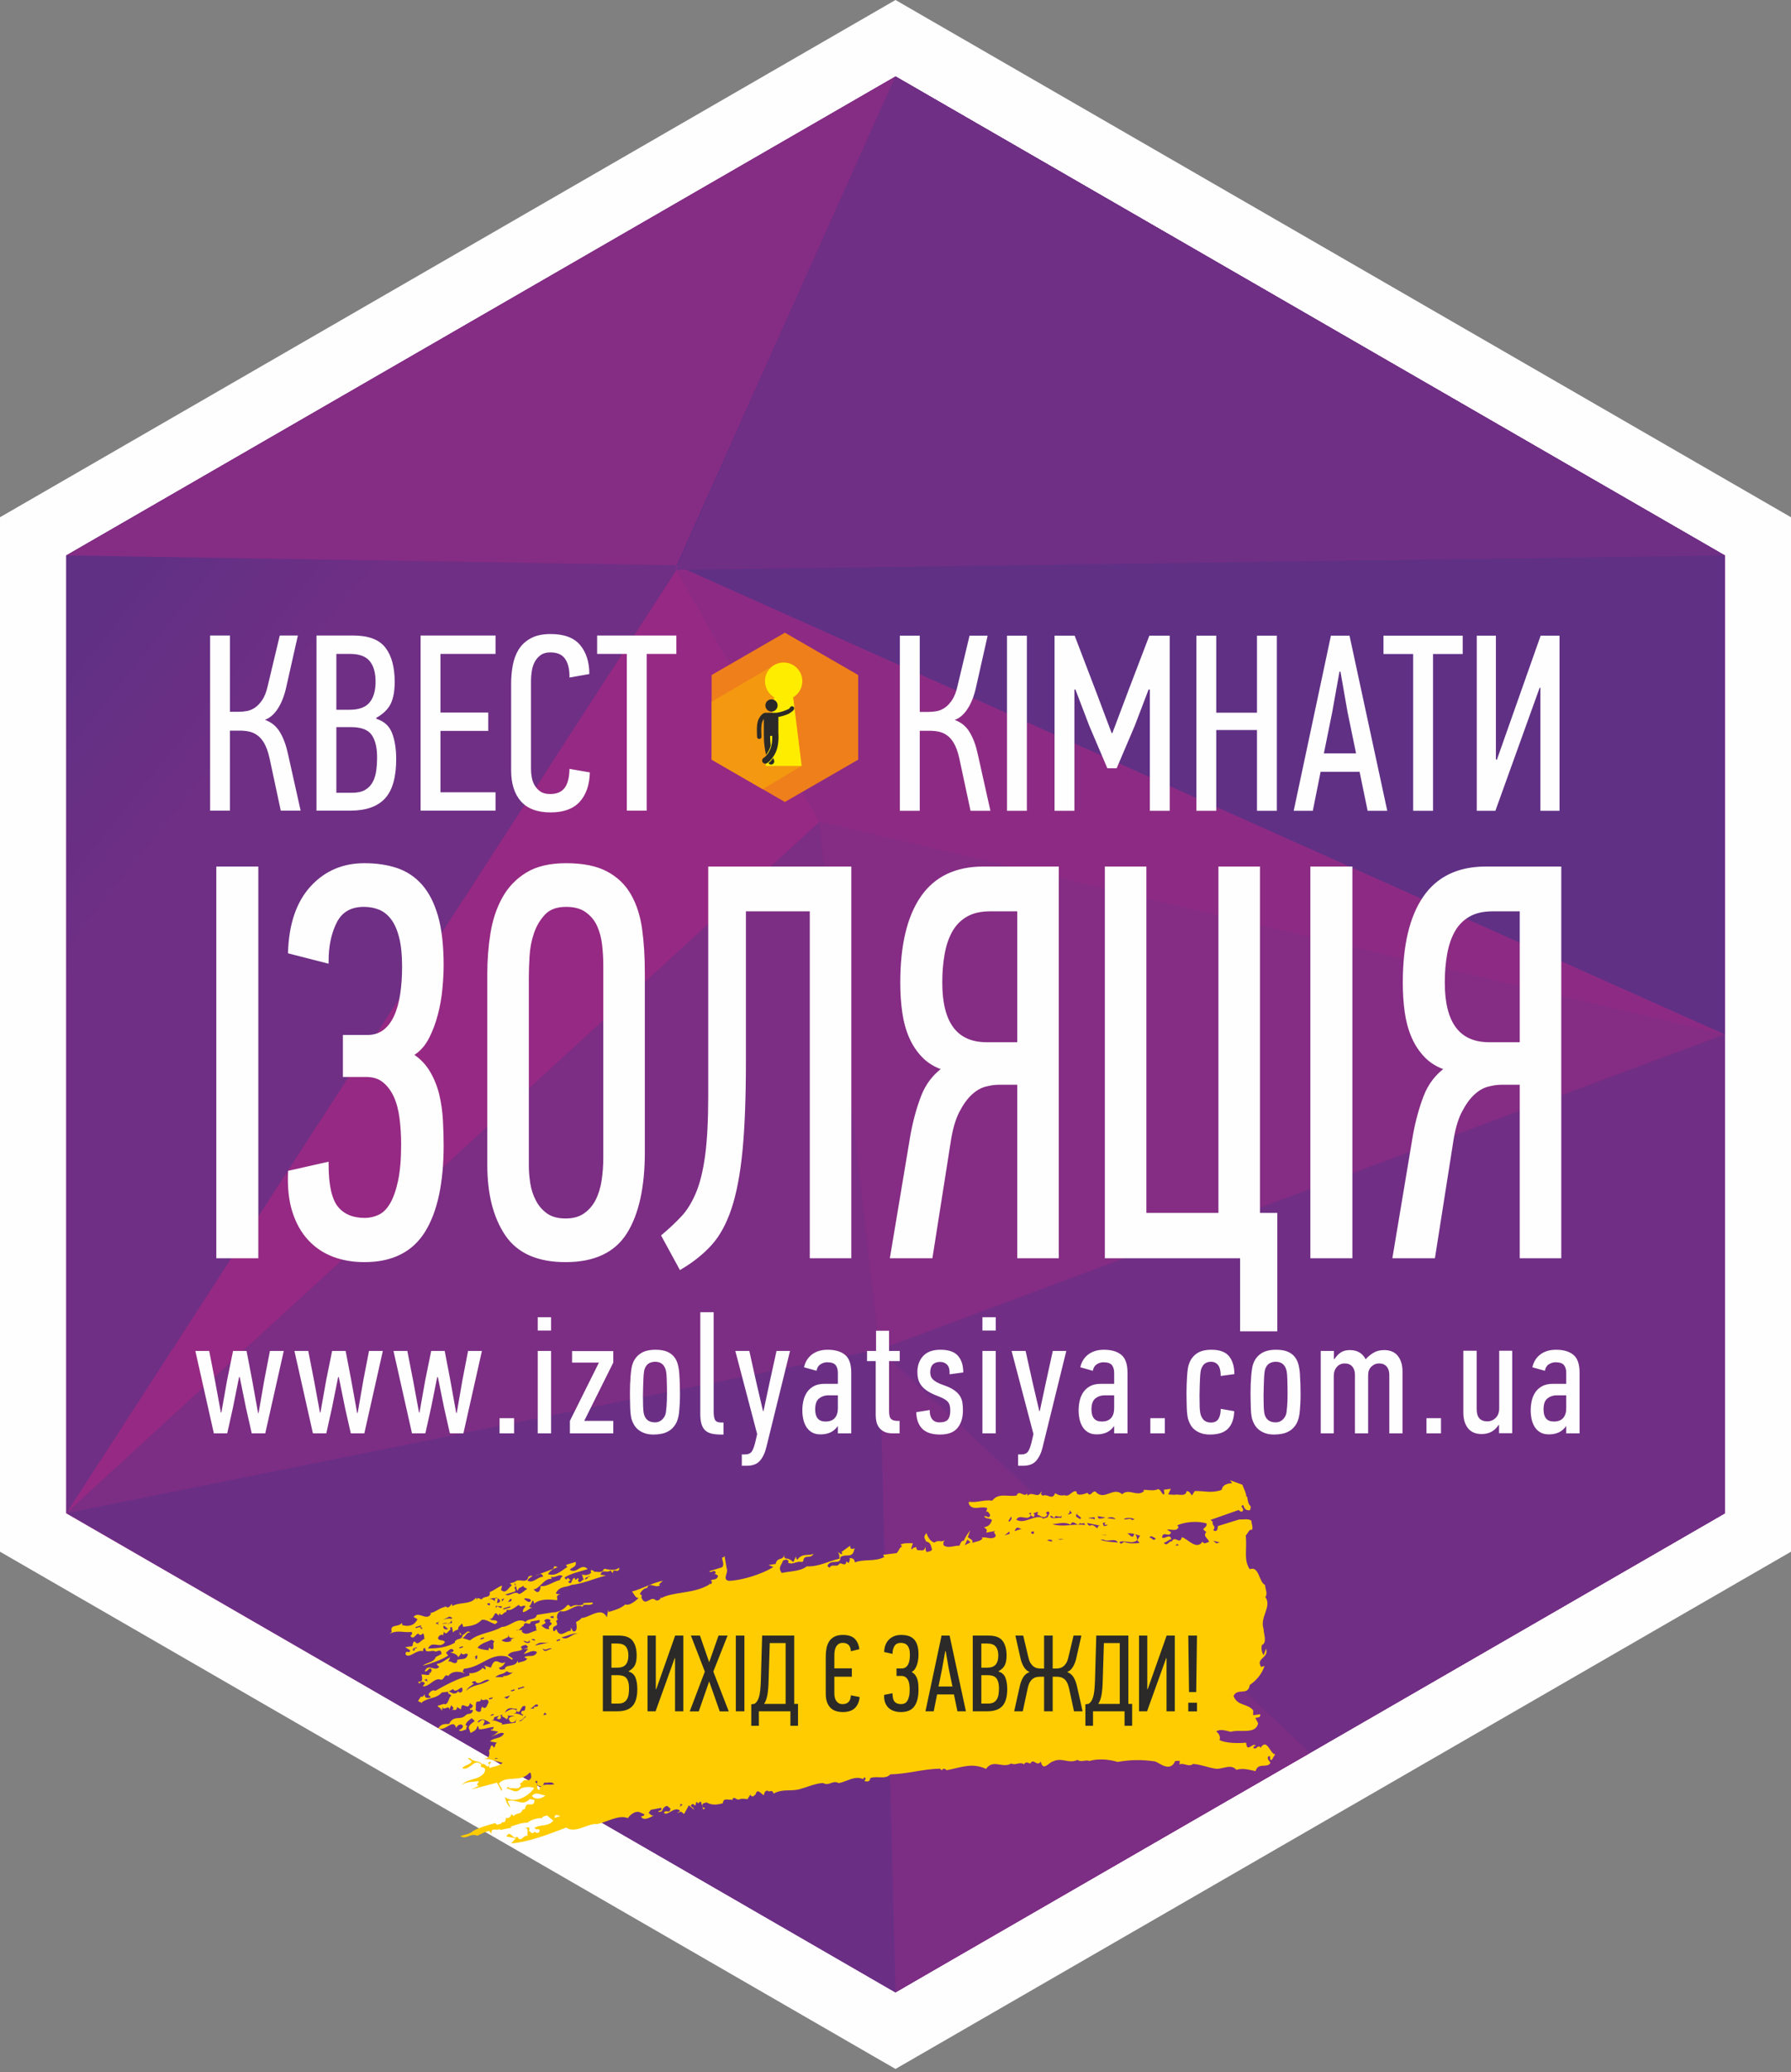 <?xml version="1.0" encoding="UTF-8"?> <svg xmlns="http://www.w3.org/2000/svg" width="147" height="170" viewBox="0 0 147 170" fill="none"><rect x="0" y="0" width="147" height="170" fill="#808080" stroke="none"/><g id="_2503206096"><path id="Vector" fill-rule="evenodd" clip-rule="evenodd" d="M73.5 0L110.25 21.217L147 42.436V84.87V127.305L110.25 148.523L73.5 169.741L36.75 148.523L0 127.305V84.87V42.436L36.75 21.217L73.5 0Z" fill="#FEFEFE"></path><g id="Group"><path id="Vector_2" fill-rule="evenodd" clip-rule="evenodd" d="M73.499 6.276L107.529 25.923L141.559 45.57V84.864V124.159L107.529 143.806L73.499 163.453L39.47 143.806L5.44 124.159V84.864V45.57L39.47 25.923L73.499 6.276Z" fill="#962983"></path><path id="Vector_3" fill-rule="evenodd" clip-rule="evenodd" d="M73.499 6.276L107.529 25.923L55.666 46.547L5.44 124.159V84.864V45.57L39.47 25.923L73.499 6.276Z" fill="url(#paint0_linear_39_773)"></path><path id="Vector_4" fill-rule="evenodd" clip-rule="evenodd" d="M73.499 6.276L107.529 25.923L141.559 45.57V84.864L55.386 46.371L5.44 45.57L39.47 25.923L73.499 6.276Z" fill="#852C84"></path><path id="Vector_5" fill-rule="evenodd" clip-rule="evenodd" d="M5.443 124.131L73.462 163.431L107.517 143.825L72.18 110.699L74.581 60.7L5.443 124.131Z" fill="#7C2D84"></path><path id="Vector_6" fill-rule="evenodd" clip-rule="evenodd" d="M73.499 6.276L107.529 25.923L141.559 45.57V84.864V124.159L107.529 143.806L73.499 163.453L72.18 110.706L67.216 67.387L55.446 46.662L73.499 6.276Z" fill="#852C84"></path><path id="Vector_7" fill-rule="evenodd" clip-rule="evenodd" d="M73.499 6.276L107.529 25.923L141.559 45.57V84.864L67.216 67.387L55.446 46.662L73.499 6.276Z" fill="#8D2B84"></path><path id="Vector_8" fill-rule="evenodd" clip-rule="evenodd" d="M5.482 124.145L73.49 163.464L106.906 143.898L72.156 110.699L5.482 124.145Z" fill="url(#paint1_linear_39_773)"></path><path id="Vector_9" fill-rule="evenodd" clip-rule="evenodd" d="M141.559 84.864V124.159L107.529 143.806L73.499 163.453L72.18 110.706L141.559 84.864Z" fill="#7C2D84"></path><path id="Vector_10" fill-rule="evenodd" clip-rule="evenodd" d="M141.559 84.864V124.159L107.529 143.806L72.213 110.719L141.559 84.864Z" fill="url(#paint2_linear_39_773)"></path><path id="Vector_11" fill-rule="evenodd" clip-rule="evenodd" d="M73.5 6.276L107.529 25.923L141.559 45.57V84.864L55.537 46.392L73.5 6.276Z" fill="#603085"></path><path id="Vector_12" fill-rule="evenodd" clip-rule="evenodd" d="M73.499 6.276L107.529 25.923L141.559 45.57L55.455 46.752L73.499 6.276Z" fill="#6F2F85"></path></g><g id="Group_2"><path id="Vector_13" fill-rule="evenodd" clip-rule="evenodd" d="M103.052 145.306L103.052 145.306C102.527 145.204 102.029 145.029 101.476 145.201C101.194 144.858 100.799 144.947 100.405 145.036C100.21 145.08 100.013 145.125 99.832 145.116C99.188 145.034 98.559 144.751 97.91 144.719C97.74 144.878 97.522 144.826 97.309 144.771C97.126 144.724 96.945 144.676 96.806 144.766L96.828 144.461L96.46 144.476C96.015 145.485 95.116 144.56 94.762 144.505C93.772 144.366 92.844 144.357 91.731 144.553C90.985 144.321 90.075 144.274 89.418 144.475C89.099 144.344 88.739 144.619 88.438 144.383C88.085 144.559 87.762 144.503 87.441 144.445H87.441C87.122 144.387 86.805 144.329 86.458 144.5V144.5C86.347 144.514 86.221 144.611 86.095 144.708C85.828 144.914 85.562 145.121 85.423 144.525C85.264 144.76 85.122 144.679 84.984 144.599C84.843 144.514 84.707 144.429 84.563 144.691C84.406 144.64 84.168 144.485 84.055 144.749C83.863 144.618 83.674 144.659 83.49 144.699C83.323 144.735 83.161 144.771 83.004 144.677H83.004C82.692 144.866 82.379 144.818 82.075 144.771C81.669 144.706 81.278 144.638 80.931 145.121C79.753 144.596 78.945 144.994 77.69 145.235C77.638 145.15 77.388 144.996 77.321 145.249L77.147 145.103C75.719 145.133 74.505 145.543 73.076 145.571C72.826 145.842 72.495 145.825 72.15 145.81C71.908 145.8 71.659 145.791 71.426 145.883C71.395 146.273 71.073 146.124 70.95 146.129L71.058 145.899L70.972 145.827C70.896 145.817 70.874 145.906 70.847 145.963C70.382 145.745 69.939 145.915 69.497 146.084C69.275 146.168 69.053 146.253 68.828 146.29C68.595 146.148 68.397 146.219 68.198 146.288C68 146.358 67.802 146.427 67.567 146.286C66.999 146.279 66.147 146.657 65.791 146.736C65.442 146.865 65.109 146.874 64.777 146.881C64.36 146.891 63.942 146.9 63.489 147.151C63.434 146.907 63.313 146.931 63.202 146.954C63.123 146.97 63.048 146.986 63.003 146.904C62.817 146.898 62.703 147.095 62.699 147.294C62.426 147.132 62.152 146.69 62.018 147.21C61.856 147.341 61.774 147.513 61.58 147.246L61.347 147.612C61.131 147.579 60.912 147.534 60.681 147.623C60.603 147.673 60.509 147.624 60.419 147.574C60.28 147.496 60.15 147.416 60.102 147.703V147.702C60.059 147.665 60.01 147.599 59.946 147.652V147.651C59.687 147.663 59.374 147.499 59.328 147.94C58.87 148.081 58.382 148.118 57.98 147.864C57.93 147.929 57.515 147.891 57.677 148.255C57.72 148.289 57.769 148.358 57.833 148.303L57.85 148.399L57.708 148.44L57.692 148.35L57.526 147.808C57.443 147.831 57.358 147.842 57.329 147.965L57.158 147.821L57.065 148.146L56.892 148.002C56.81 148.028 56.725 148.036 56.696 148.161C56.789 148.264 56.946 148.313 56.971 148.472L56.539 148.111L56.145 148.826L55.971 148.682C55.892 148.603 55.824 148.643 55.761 148.682C55.705 148.717 55.654 148.751 55.604 148.697C55.684 148.671 55.772 148.677 55.799 148.536C55.556 148.342 55.299 148.483 55.061 148.621C54.85 148.745 54.654 148.864 54.499 148.741V148.741C54.567 148.578 54.669 148.596 54.766 148.614C54.881 148.637 54.991 148.661 55.029 148.379L54.771 148.164C54.55 148.181 54.417 148.339 54.325 148.597C54.293 148.596 54.258 148.613 54.222 148.629C54.151 148.662 54.079 148.696 54.027 148.59L54.24 148.524C54.266 148.468 54.318 148.404 54.278 148.316L53.416 148.482L53.238 148.734C53.382 148.856 53.526 149.042 53.709 148.887C53.558 149.014 52.798 149.48 52.62 149.026C52.65 149.005 52.688 149 52.726 148.993C52.801 148.981 52.875 148.969 52.885 148.845L52.486 148.672C52.12 148.553 51.72 148.891 51.534 149.162C50.752 148.861 49.857 149.483 49.022 149.645C48.722 149.611 48.367 149.739 48.003 149.869C47.462 150.061 46.901 150.257 46.477 149.934C45.041 150.494 43.334 151.136 41.956 151.235L42.33 150.822L41.561 150.662C41.757 150.33 41.887 150.47 42.032 150.607C42.149 150.719 42.276 150.828 42.455 150.683C42.656 151.021 42.772 150.895 42.931 150.759C43.035 150.672 43.156 150.581 43.331 150.611C43.185 150.462 43.474 149.959 43.103 149.994C43.136 149.987 43.17 149.972 43.203 149.958C43.291 149.92 43.379 149.882 43.446 149.984C43.486 150.068 43.436 150.134 43.407 150.192L43.668 150.408C43.749 150.383 43.837 150.389 43.862 150.248C43.975 150.396 44.11 150.401 44.246 150.328C44.437 149.856 43.923 150.246 43.885 149.946C44.097 149.827 44.313 149.797 44.527 149.767C44.837 149.724 45.141 149.682 45.416 149.371L44.896 148.939C44.762 149.015 44.555 148.964 44.49 149.164C44.115 149.131 43.539 149.312 43.295 149.534C42.786 149.526 42.375 149.719 41.942 149.851L41.958 149.947L41.027 150.138L41.01 150.042C40.94 150.12 40.817 150.111 40.696 150.102C40.495 150.086 40.296 150.071 40.337 150.448L40.149 150.209C39.793 150.287 39.489 150.464 39.179 150.606C38.886 150.481 38.672 150.562 38.468 150.641C38.255 150.724 38.051 150.805 37.778 150.645C38.125 150.507 38.542 150.492 38.819 150.225C39.445 149.85 40.531 149.629 40.632 149.565L40.805 149.711C40.939 149.636 41.147 149.688 41.211 149.487C41.461 149.595 41.513 149.3 41.535 149.113L41.601 149.166C41.816 149.178 41.98 148.967 41.976 148.781C41.991 148.905 42.105 148.919 42.163 148.992C42.427 148.665 42.755 148.908 42.889 148.473L43.1 148.408C43.133 148.019 43.323 148.027 43.506 148.036C43.688 148.046 43.863 148.056 43.865 147.675L43.48 147.6C43.126 147.984 42.791 147.888 42.432 147.796C42.189 147.734 41.935 147.674 41.657 147.766L41.894 148.288C41.633 148.117 41.491 147.662 41.447 147.418C41.467 147.461 41.508 147.482 41.537 147.506C42.29 147.933 43.328 147.433 43.845 146.695C43.498 146.554 43.036 146.598 42.739 146.741C42.457 147.078 42.194 146.963 41.939 146.847C41.759 146.765 41.584 146.681 41.408 146.755C41.438 146.735 41.475 146.729 41.513 146.723C41.587 146.711 41.663 146.699 41.673 146.575L41.847 146.719C41.949 146.688 42.063 146.7 42.177 146.712C42.406 146.737 42.636 146.762 42.762 146.436C42.722 146.403 42.678 146.344 42.623 146.374L42.869 146.205C42.97 146.032 43.103 146.04 43.232 146.049V146.048C43.387 146.059 43.535 146.07 43.612 145.777C43.567 145.661 43.616 145.446 43.476 145.424C43.085 145.874 42.583 145.906 42.104 145.935C41.673 145.96 41.261 145.982 40.959 146.3L40.976 146.395C41.031 146.574 41.312 146.768 41.143 146.935C41.072 146.663 40.894 146.502 40.803 146.251L38.675 146.81L39.291 146.52C39.009 146.376 39.252 146.367 39.298 146.122C38.807 146.208 38.335 146.125 37.873 146.461C38.438 145.861 39.145 146.102 39.709 145.499L39.817 145.267C39.842 144.9 39.503 145.086 39.456 144.886L39.51 144.769C39.177 144.448 38.928 144.647 38.665 144.849C38.448 145.014 38.222 145.18 37.929 145.064C38.175 144.772 38.543 144.822 38.726 144.52L38.379 144.23L38.607 144.259C38.911 144.594 39.338 144.412 39.58 144.748C39.679 144.671 39.77 144.744 39.857 144.819C39.972 144.918 40.079 145.02 40.176 144.764C40.132 144.728 40.065 144.698 40.074 144.597L40.283 144.531L40.301 144.625L40.23 144.648C40.202 144.77 40.068 144.994 40.225 145.044C40.571 144.905 40.895 144.921 41.262 144.625C40.752 144.518 40.203 144.277 39.726 144.31L39.939 144.243C40.205 144.211 40.185 143.737 40.123 143.594C40.311 143.534 40.196 143.158 40.426 143.204C40.567 143.497 40.589 143.342 40.644 143.181C40.678 143.075 40.728 142.966 40.833 142.98L40.221 142.869C40.532 142.527 41.117 142.692 41.369 142.219C41.186 142.1 40.947 142.207 40.72 142.313C40.566 142.383 40.417 142.455 40.297 142.451C40.537 142.412 40.715 142.223 40.898 142.069V142.068L40.287 141.959L40.34 141.847L40.428 141.916L40.537 141.688C40.356 141.691 40.17 141.736 39.983 141.781C39.753 141.837 39.523 141.892 39.306 141.868C39.288 141.758 39.282 141.644 39.189 141.608C39.104 141.98 38.856 142.042 38.62 142.179L38.467 141.731C38.562 141.422 38.8 141.364 38.967 141.183L38.707 140.965C38.524 141.122 38.318 141.218 38.207 141.515C38.251 141.552 38.3 141.62 38.365 141.564C38.335 141.672 38.226 141.757 38.272 141.891C38.209 141.9 38.143 141.926 38.076 141.952C37.942 142.005 37.807 142.057 37.694 141.97C37.574 141.925 38.014 141.889 37.997 141.579C37.783 141.332 37.53 141.593 37.434 141.754C37.298 141.291 37.038 141.463 36.721 141.643C36.49 141.775 36.23 141.912 35.962 141.813V141.813C36.215 141.409 36.49 141.437 36.861 141.437C37.073 140.997 37.341 140.976 37.613 140.954C37.82 140.938 38.031 140.921 38.221 140.72C38.321 140.63 38.414 140.618 38.499 140.607C38.623 140.591 38.731 140.579 38.821 140.338C38.755 140.243 38.676 140.283 38.593 140.309L38.562 140.122C38.664 140.285 38.755 140.028 38.828 139.941L38.567 139.723C38.497 140.08 38.33 140.017 38.172 139.951V139.95C38.005 139.88 37.85 139.807 37.842 140.245L37.512 140.05C37.481 140.307 37.386 140.293 37.285 140.28C37.222 140.272 37.155 140.265 37.098 140.322L37.229 140.136L37.04 139.897C36.999 140.024 36.901 140.143 36.892 140.273C36.87 140.023 36.742 140.075 36.611 140.127C36.488 140.176 36.362 140.225 36.322 140.024L36.278 140.382C36.236 140.109 35.784 139.977 35.937 139.942L36.428 139.792C36.815 139.953 36.794 139.251 37.053 139.104C36.971 139.064 36.91 138.919 36.81 138.981L36.776 138.794L36.268 138.851C35.77 139.402 35.279 139.206 34.626 139.655L34.643 139.752C34.547 139.614 34.417 139.655 34.314 139.555L34.547 139.187C34.637 139.291 34.805 139.107 34.882 138.985C34.779 139.396 35.252 139.33 35.368 139.228C35.306 139.151 35.179 139.139 35.179 138.991C35.294 138.791 35.53 138.586 35.727 138.722C36.559 138.251 37.519 137.724 38.547 137.454L38.515 137.269C38.897 137.331 39.423 137.088 39.626 136.826L39.798 136.971C40.017 136.804 39.553 136.551 39.821 136.665L40.292 136.818C40.527 136.159 40.731 136.265 40.967 136.366C41.117 136.431 41.279 136.492 41.471 136.357C41.371 136.631 41.105 136.813 40.957 136.811C41.02 137.103 41.273 136.927 41.428 136.96C41.441 136.73 41.642 136.694 41.868 136.654C42.116 136.61 42.396 136.561 42.489 136.238L42.522 136.423C42.773 136.315 43.097 136.33 43.279 136.09L43.036 135.969C43.155 135.865 43.311 135.864 43.47 135.863C43.697 135.86 43.932 135.856 44.076 135.55C43.857 135.376 43.607 135.475 43.358 135.573C43.233 135.623 43.109 135.673 42.987 135.688L43.362 135.277L42.993 135.291C43.105 135.223 43.287 135.281 43.329 135.089L43.154 134.942C43.02 135.018 42.814 134.968 42.75 135.17C42.793 135.205 42.861 135.233 42.852 135.335C42.67 135.431 42.499 135.457 42.338 135.481C42.099 135.516 41.88 135.547 41.672 135.798L42.088 136.064L42.035 136.179L41.618 135.911C40.808 135.717 40.241 136.039 39.627 136.368C39.176 136.609 38.7 136.855 38.083 136.907L37.974 137.139L38.148 137.283L37.834 137.183C37.389 137.122 37.051 137.161 36.778 137.508C36.61 137.362 36.53 137.491 36.444 137.623C36.372 137.73 36.296 137.839 36.16 137.799C35.881 137.701 35.639 137.88 35.394 138.06C35.176 138.22 34.954 138.378 34.698 138.349L34.878 138.096L34.79 138.024C34.683 137.921 34.515 137.97 34.431 138.125C34.389 138.093 34.33 138.062 34.336 137.965C34.629 138.025 34.667 137.832 34.648 137.65C34.63 137.473 34.557 137.306 34.607 137.387C34.678 137.366 34.786 137.383 34.893 137.399C35.108 137.432 35.321 137.466 35.24 137.193L35.328 137.264L35.437 137.036C35.342 136.781 35.249 136.888 35.136 136.998V136.998C35.056 137.075 34.967 137.154 34.857 137.114H34.858C35.025 136.721 35.256 136.787 35.491 136.851C35.688 136.906 35.889 136.96 36.053 136.744C35.99 136.664 35.865 136.653 35.864 136.506C36.3 136.454 36.511 136.174 36.957 135.971L36.795 136.317C36.928 136.283 37.017 136.33 37.103 136.376C37.209 136.434 37.309 136.492 37.477 136.404C37.506 136.344 37.555 136.281 37.515 136.193V136.192C37.614 136.141 37.731 136.132 37.849 136.123C38.085 136.105 38.322 136.086 38.399 135.722C38.323 135.636 38.235 135.668 38.148 135.7V135.699C38.042 135.739 37.936 135.778 37.856 135.593C37.813 135.772 37.684 135.811 37.623 135.961C37.484 135.66 37.054 135.594 36.963 135.574C36.993 135.554 37.031 135.547 37.069 135.541C37.144 135.529 37.218 135.516 37.23 135.393C36.992 135.102 36.798 135.474 36.596 135.588L36.785 135.824C36.23 136.194 35.354 136.482 34.706 136.665C35.025 136.369 35.603 136.422 35.767 135.944L36.245 135.697C36.216 135.349 36.041 135.407 35.891 135.461C35.805 135.491 35.727 135.521 35.687 135.472C35.44 135.335 34.911 135.712 34.901 135.221V135.221C34.742 135.144 34.722 135.381 34.72 135.472C34.479 135.383 34.217 135.517 33.977 135.647C33.695 135.8 33.442 135.947 33.282 135.722C33.306 135.479 33.386 135.505 33.47 135.529C33.547 135.551 33.627 135.573 33.672 135.403V135.402L33.257 135.137L33.836 135.057C33.901 134.938 33.864 134.635 34.069 134.688C34.294 135.063 34.586 134.527 34.842 134.448C34.792 134.3 34.837 134.055 34.692 134.002C34.595 134.163 34.441 134.192 34.325 134.014C34.113 134.082 33.928 134.583 33.69 134.212C33.657 134.171 33.923 134.122 33.783 133.885C33.092 133.968 32.6 133.692 31.957 134.052L32.152 133.894C31.971 133.193 32.688 133.548 32.988 133.142L33.019 133.33C33.485 133.452 33.973 133.417 34.27 132.845L33.94 132.652C34.157 132.404 34.407 132.484 34.652 132.564C34.92 132.651 35.18 132.741 35.379 132.404L35.294 132.331C35.491 132.328 35.704 132.209 35.919 132.089C36.133 131.969 36.348 131.849 36.545 131.845L36.529 131.753L36.615 131.822C36.805 131.996 36.967 131.718 37.091 131.578L37.124 131.766C37.365 131.616 37.666 131.576 37.969 131.536C38.392 131.48 38.816 131.424 39.078 131.063L39.111 131.251C39.207 130.958 39.403 131.225 39.55 131.214C39.69 130.89 40.307 131.164 40.189 130.62C40.549 130.493 41.089 130.047 41.211 130.106L41.119 130.432C41.519 130.818 41.699 130.286 42.017 130.055L41.845 129.912L42.267 129.782C42.399 129.629 42.597 129.65 42.79 129.671C43.05 129.7 43.303 129.731 43.377 129.34C43.41 129.341 43.451 129.322 43.492 129.303C43.578 129.267 43.663 129.229 43.675 129.347C43.508 129.381 43.398 129.53 43.285 129.664C43.553 129.841 43.805 129.698 44.05 129.554C44.224 129.453 44.396 129.351 44.569 129.367L44.553 129.274C44.442 129.064 44.302 129.13 44.162 129.195C44.093 129.228 44.023 129.261 43.957 129.259L45.419 128.709C45.465 128.331 45.691 128.573 45.77 128.599C45.528 128.624 45.169 128.835 44.974 129.142C45.627 129.35 46.021 128.901 46.577 128.547C46.534 128.515 46.465 128.483 46.474 128.382L47.248 128.144C47.348 128.576 46.927 128.573 46.765 128.787C47.056 128.972 47.271 128.845 47.479 128.719C47.708 128.579 47.931 128.442 48.237 128.724C47.762 128.906 46.911 129.054 46.355 129.409C46.346 129.507 46.413 129.538 46.456 129.574C46.532 129.582 46.554 129.495 46.582 129.438L46.841 129.654C46.758 129.677 46.675 129.687 46.646 129.812C46.855 129.97 46.895 129.822 46.955 129.671C46.998 129.564 47.051 129.456 47.177 129.451C47.209 129.68 47.277 129.611 47.344 129.542C47.401 129.484 47.457 129.425 47.491 129.552V129.551L47.436 129.667C47.54 129.895 47.647 129.796 47.747 129.698C47.812 129.633 47.874 129.57 47.931 129.599C47.813 129.51 47.848 129.27 47.74 129.162C48.013 129.273 48.339 129.223 48.515 129.038L48.481 128.848C48.601 128.746 48.698 128.881 48.796 128.951C49.05 128.92 49.442 129.113 49.569 128.712C49.829 128.712 50.411 128.946 50.815 128.621L50.832 128.718C50.771 128.905 50.651 128.884 50.54 128.861C50.414 128.835 50.299 128.808 50.3 129.081L50.11 128.838C49.986 128.954 49.846 128.942 49.716 128.93C49.536 128.911 49.373 128.89 49.282 129.196L49.736 129.253C48.794 129.511 47.745 129.952 46.906 130.029C46.475 130.259 45.928 130.085 45.616 130.723C45.778 130.805 45.887 130.788 46.001 130.802L45.789 130.867C45.623 131.051 45.81 131.124 45.714 131.286C45.107 131.209 44.333 131.154 43.835 131.57C43.817 131.461 43.809 131.347 43.716 131.309C43.584 131.548 43.602 131.658 43.429 131.793C43.509 131.884 43.602 131.882 43.7 131.892C43.605 131.895 43.478 131.982 43.347 132.07C43.198 132.169 43.041 132.269 42.915 132.251C42.891 132.046 43.043 131.914 43.13 131.789C43.055 131.7 42.967 131.732 42.88 131.765C42.774 131.804 42.669 131.843 42.59 131.658C42.223 131.887 41.917 132.197 41.621 132.056L41.513 132.287C41.453 132.238 41.387 132.307 41.316 132.377C41.216 132.475 41.109 132.575 41.004 132.346C40.978 132.404 40.926 132.471 40.966 132.557L40.704 132.34C40.639 132.339 40.584 132.453 40.52 132.57C40.441 132.712 40.345 132.858 40.191 132.795C40.386 133.065 40.708 132.785 40.836 133.091L40.64 133.25C40.181 133.095 39.914 132.832 39.542 132.897C39.079 133.369 38.592 133.405 38.01 133.468C37.991 133.361 37.984 133.248 37.89 133.209C37.797 133.371 37.569 133.423 37.605 133.694C37.45 133.741 37.296 133.773 37.199 133.918C37.171 133.933 37.158 133.813 37.138 133.694C37.108 133.521 37.061 133.351 36.922 133.607L37.007 133.68C36.821 133.738 36.6 134.251 36.446 133.855V133.854L36.352 134.18L36.267 134.107C36.123 134.136 35.999 134.207 35.948 134.404C36.057 134.682 36.351 134.459 36.521 134.722C36.312 135.015 36.069 134.98 35.832 134.944V134.944C35.573 134.905 35.321 134.864 35.129 135.248C35.928 135.232 36.66 135.171 37.343 134.763L37.328 134.667C37.628 134.33 37.811 134.617 37.981 134.169C37.971 134.153 37.959 134.142 37.947 134.133C38.032 134.142 38.113 134.067 38.195 133.991C38.325 133.872 38.459 133.751 38.616 133.976C38.324 133.785 38.207 134.332 37.944 134.38L38.572 134.579C39.399 133.93 40.3 133.998 41.198 133.471C41.447 133.48 41.702 133.345 41.959 133.209C42.344 133.005 42.736 132.8 43.131 133.073C43.38 132.732 43.95 132.951 44.068 132.489L45.365 132.282C45.729 132.303 46.292 132.063 46.53 131.726C46.655 131.624 46.697 131.685 46.748 131.744C46.787 131.789 46.83 131.832 46.915 131.805C47.1 131.674 47.264 131.684 47.428 131.694C47.586 131.704 47.743 131.715 47.917 131.596L47.831 131.523L48.635 131.471L48.653 131.566C48.516 131.675 48.35 131.67 48.201 131.662C48.017 131.653 47.857 131.639 47.808 131.825V131.825C47.475 131.656 47.171 131.816 46.861 131.977C46.592 132.117 46.318 132.259 46.016 132.182C45.769 132.256 45.634 132.627 45.761 132.853L45.832 132.832L45.636 132.992C45.96 133.584 45.28 133.217 45.398 133.758C45.467 133.885 45.52 133.819 45.577 133.751C45.608 133.714 45.641 133.676 45.679 133.67C45.845 134.214 46.169 134.064 46.443 133.922C46.593 133.845 46.729 133.77 46.814 133.813C46.886 133.725 46.856 133.619 46.837 133.51L47.043 133.842C47.295 133.882 47.34 133.652 47.331 133.434C47.322 133.221 47.26 133.019 47.282 133.078H47.283C47.45 132.975 47.623 132.904 47.742 132.735C47.944 132.74 48.194 132.628 48.454 132.514C48.964 132.291 49.513 132.06 49.809 132.69L49.924 132.061L49.956 132.25C50.354 132.127 50.948 131.977 51.332 131.625C51.591 131.776 52.132 131.395 52.425 131.09C52.172 131.154 52.053 130.782 51.872 130.574C52.749 130.332 53.508 129.873 54.409 129.687L54.087 129.985L54.174 130.054C54.011 130.183 53.826 130.139 53.653 130.091C53.425 130.03 53.216 129.963 53.103 130.29C52.913 130.266 52.655 130.491 52.517 130.767V130.767L52.691 130.911L52.635 131.026C52.809 131.533 53.037 131.411 53.273 131.288C53.447 131.196 53.625 131.104 53.789 131.264C53.962 131.395 54.277 131.208 54.257 130.97L54.282 131.112C54.725 130.864 55.311 130.773 55.94 130.674C56.703 130.554 57.53 130.422 58.239 129.985L58.223 129.894L58.31 129.965C58.385 129.976 58.407 129.886 58.434 129.828C58.441 129.728 58.374 129.697 58.33 129.661C58.398 129.618 58.481 129.604 58.562 129.59C58.725 129.561 58.887 129.533 58.932 129.278V129.278C58.834 129.21 58.737 129.076 58.619 129.178L58.743 129.04C58.701 128.832 58.587 128.878 58.467 128.925C58.371 128.961 58.273 128.999 58.203 128.911L59.257 128.585C59.492 128.364 59.266 128.055 59.269 127.791C59.35 127.765 59.44 127.771 59.465 127.63C59.524 127.977 59.583 128.318 59.642 128.662C59.818 129.038 59.244 129.577 59.821 129.696C60.913 129.656 62.483 129.168 63.479 128.565L63.08 128.392L63.659 128.312C63.801 127.697 64.223 128.095 64.388 127.553C64.357 127.675 64.347 127.791 64.471 127.863C64.705 127.858 64.907 127.96 65.114 128.158V128.158L65.331 127.697C65.35 127.804 65.346 127.923 65.45 127.957C65.696 127.596 66.027 127.576 66.309 127.565C66.501 127.558 66.669 127.555 66.772 127.449C66.672 127.702 66.495 127.712 66.327 127.72C66.136 127.729 65.956 127.736 65.921 128.107L65.779 128.15C65.621 128.096 65.455 128.148 65.287 128.199C65.082 128.261 64.875 128.325 64.676 128.196L64.73 128.08C64.595 127.876 64.427 127.975 64.277 128.021C64.098 128.504 63.842 128.585 64.156 129.049C64.348 129.009 64.556 128.979 64.767 128.95C65.305 128.876 65.864 128.797 66.213 128.511C67.231 128.542 67.933 128.096 68.919 127.873C68.863 127.692 68.944 127.52 68.751 127.33L69.083 127.525L69.136 127.41L69.051 127.338L69.776 126.815C69.772 127.136 69.947 127.088 70.057 127.051C70.13 127.029 70.176 127.01 70.122 127.104C70.027 127.609 69.775 127.61 69.497 127.616C69.323 127.62 69.138 127.625 68.974 127.758C69 128.127 68.775 128.132 68.521 128.143C68.286 128.153 68.025 128.168 67.912 128.48L68.085 128.624C68.199 128.425 68.35 128.436 68.499 128.447C68.65 128.458 68.801 128.47 68.914 128.268C68.977 128.249 69.053 128.275 69.128 128.302C69.279 128.354 69.432 128.406 69.477 128.094L69.651 128.239C69.701 128.109 69.802 127.979 69.726 127.822C69.964 127.848 70.129 127.863 70.159 128.181C70.533 128.044 70.907 128.025 71.275 128.007C71.731 127.985 72.177 127.964 72.601 127.723C72.556 127.689 72.49 127.66 72.497 127.557L73.586 127.421C73.79 127.241 73.775 127.016 74.014 126.891C74.022 126.791 73.954 126.76 73.911 126.726V126.726C74.178 126.561 74.671 126.622 74.927 126.609L74.784 127.05L74.869 127.122C74.91 126.93 75.092 126.988 75.204 126.918C75.222 127.028 75.22 127.145 75.322 127.178C75.582 127.165 75.893 127.333 75.94 126.89C75.991 127.039 75.946 127.284 76.092 127.338C76.226 127.262 76.433 127.313 76.498 127.113C76.385 126.752 76.374 126.54 76.017 126.472C75.845 126.112 75.791 126.095 76.044 125.769C76.117 126.046 76.367 126.494 76.698 126.555H76.699C76.869 126.418 77.02 126.428 77.157 126.441C77.309 126.454 77.446 126.47 77.579 126.297C77.466 126.457 77.348 126.626 77.484 126.807C77.726 126.96 77.996 126.91 78.265 126.861V126.86C78.427 126.831 78.589 126.802 78.743 126.815C78.834 126.621 78.903 126.369 79.117 126.402C79.239 126.035 79.51 125.736 79.638 125.549L79.438 126.105C79.565 126.264 79.888 126.28 79.816 126.582C80.092 126.463 80.44 126.471 80.645 126.227L80.558 126.155C80.729 126.103 80.887 126.132 81.044 126.163C81.244 126.202 81.442 126.241 81.662 126.109C81.894 125.874 81.361 125.728 81.723 125.597L80.932 125.742L80.986 125.627C81.033 125.399 80.796 125.39 80.78 125.294C81.082 125.253 81.311 125.082 81.42 124.702C81.216 124.518 80.915 124.642 80.777 124.408L80.846 124.385C81.004 124.37 81.216 124.667 81.268 124.255C81.157 124.19 81.107 123.892 80.939 124.061L81.03 123.735C80.628 123.547 80.098 123.844 79.753 123.635C79.607 123.566 79.459 123.363 79.532 123.21C80.241 123.302 80.734 123.019 81.444 123.115C81.785 122.656 82.266 122.684 82.745 122.712C82.984 122.726 83.224 122.739 83.446 122.693C83.543 122.417 83.711 122.493 83.884 122.568V122.568C84.037 122.633 84.193 122.699 84.307 122.524L84.34 122.713C84.524 122.521 84.713 122.566 84.892 122.613C85.109 122.669 85.311 122.73 85.465 122.366C85.505 122.452 85.456 122.517 85.427 122.574L85.6 122.719C85.743 122.629 85.895 122.679 86.041 122.731C86.257 122.807 86.46 122.886 86.6 122.506C86.85 122.661 87.097 122.732 87.371 122.665C87.589 122.771 87.747 122.647 87.901 122.523C88.042 122.411 88.18 122.299 88.355 122.362C88.343 122.793 88.938 122.592 89.263 122.476C89.406 122.713 89.506 122.605 89.623 122.493C89.705 122.416 89.795 122.335 89.914 122.373C90.288 122.797 90.662 122.661 91.04 122.525C91.391 122.399 91.743 122.272 92.101 122.589C92.389 122.327 92.697 122.393 93.004 122.458C93.313 122.523 93.619 122.588 93.908 122.326L93.822 122.254C93.944 122.216 94.112 122.236 94.298 122.252C94.541 122.274 94.816 122.289 95.067 122.165C95.35 122.293 95.266 122.467 95.515 122.62H95.515C95.633 122.518 95.519 122.356 95.521 122.223L96.1 122.142L95.884 122.606L96.408 122.639C96.492 122.603 96.628 122.618 96.773 122.631C97.044 122.656 97.348 122.675 97.393 122.337C97.612 122.319 97.694 122.507 97.827 122.696L98.06 122.33C98.794 122.299 99.417 122.535 100.267 122.239V122.239C100.366 121.732 100.856 121.712 101.135 121.674L100.945 121.438L101.974 121.811C102.079 122.14 102.301 122.5 102.291 122.801L102.363 122.778C102.415 123.158 102.458 123.41 102.649 123.578C102.655 123.695 102.639 123.881 102.556 123.907C102.26 123.914 102.16 123.829 102.036 123.472C101.676 123.601 102.208 123.749 101.977 123.985H101.977C101.858 124.087 101.761 123.952 101.663 123.884L99.356 124.697L99.53 124.841C99.449 125.163 99.87 125.245 99.573 125.519L99.659 125.591C99.906 125.664 99.936 125.473 99.963 125.201L101.72 124.657C102.048 124.689 102.398 124.565 102.702 124.75C102.721 125.008 102.858 125.296 102.76 125.523C102.54 125.393 102.416 125.826 102.244 125.98C102.377 127.025 102.042 127.953 102.573 128.744C103.359 128.436 103.312 129.801 103.833 130.036C103.839 130.362 104.079 130.751 103.855 131.019C104.422 131.8 103.374 132.684 103.71 133.634C103.713 134.078 104.03 134.77 103.569 134.964C103.496 135.33 103.564 135.508 103.714 135.809H103.715L103.914 135.253C104.168 136.078 103.044 135.998 103.508 136.76L103.789 136.675C103.554 137.389 103.074 137.9 102.576 138.236V138.236C102.504 138.747 102.218 138.763 101.919 138.781C101.663 138.797 101.397 138.813 101.248 139.142C101.554 139.984 102.403 139.737 102.862 140.323L102.855 140.721L103.433 140.639C103.475 140.878 103.312 140.898 103.184 140.913C103.117 140.92 103.06 140.926 103.044 140.959L103.266 141.383C103.12 142.022 102.5 142.015 101.882 142.009H101.882C101.572 142.006 101.264 142.003 101.013 142.08C100.63 141.999 100.165 141.814 99.824 142.05C100.006 142.192 100.215 142.457 100.093 142.76C100.657 143.031 101.622 143.029 102.279 142.973C102.32 143.503 102.499 143.382 102.69 143.259V143.259C102.825 143.172 102.964 143.085 103.065 143.224C102.982 143.251 102.896 143.261 102.869 143.387C102.978 143.508 103.075 143.435 103.167 143.363H103.167C103.269 143.282 103.365 143.203 103.464 143.396L103.464 143.396C104.009 142.539 104.264 143.959 104.665 143.918L104.377 144.401C104.074 144.363 104.426 144.025 104.102 144.092H104.102C103.947 144.338 104.214 144.452 104.27 144.633C104.147 144.846 103.936 144.854 103.72 144.862C103.45 144.873 103.172 144.884 103.052 145.306ZM42.23 129.991C42.273 130.026 42.34 130.055 42.332 130.156C42.052 130.325 42.45 130.334 42.256 130.575L41.481 130.813C41.633 130.934 41.809 130.856 41.992 130.777C42.19 130.692 42.397 130.605 42.587 130.77C42.728 130.809 43.033 130.498 43.257 130.364C43.339 130.322 42.842 130.244 42.981 130.054C42.713 130.352 42.681 130.097 42.468 130.51C42.349 130.333 42.291 129.623 42.23 129.991ZM45.233 129.358L45.266 129.545C44.944 129.486 44.691 129.729 44.444 129.971V129.971C44.233 130.179 44.025 130.385 43.781 130.4C43.877 130.454 44.065 130.741 44.254 130.552L44.362 130.32C44.32 130.234 44.373 130.169 44.4 130.112C44.826 130.225 45.435 129.743 45.948 129.633C46.015 129.512 46.058 129.337 46.197 129.356V129.355C46.077 129.174 45.885 129.244 45.686 129.314C45.611 129.342 45.534 129.369 45.461 129.382C45.38 129.396 45.303 129.394 45.233 129.358ZM48.335 129.289C48.327 129.325 48.305 129.335 48.293 129.363C48.171 129.381 48.013 129.424 48.015 129.586C48.137 129.577 48.231 129.498 48.293 129.363C48.34 129.356 48.384 129.354 48.409 129.349C48.451 129.342 48.444 129.33 48.335 129.289ZM40.998 131.458C41.098 131.286 40.999 131.177 40.826 131.13C40.806 131.099 40.769 131.073 40.707 131.053C40.703 131.072 40.691 131.089 40.684 131.107C40.49 131.092 40.252 131.137 40.074 131.248C40.276 131.136 40.448 131.2 40.615 131.38C40.576 131.268 40.642 131.191 40.684 131.107C40.735 131.111 40.782 131.118 40.826 131.13C40.886 131.224 40.799 131.373 40.788 131.523L40.998 131.458ZM41.391 131.14L41.178 131.206L41.21 131.394L41.391 131.14ZM42.002 131.247C41.899 131.014 41.778 131.383 41.666 131.449C41.778 131.383 41.96 131.439 42.002 131.247ZM40.192 131.511L39.981 131.574C40.001 131.683 40.141 131.706 40.225 131.697L40.192 131.511ZM43.576 131.354C43.553 131.081 43.251 131.191 43.088 131.109L43.035 131.224C43.17 131.262 43.285 131.446 43.448 131.416C43.487 131.409 43.53 131.39 43.576 131.354ZM41.204 131.788L40.681 131.754L40.712 131.943C40.776 131.721 40.872 131.786 40.967 131.851C41.017 131.886 41.067 131.921 41.111 131.913C41.147 131.906 41.179 131.872 41.204 131.788ZM37.145 132.747L36.901 132.624L36.291 132.92C36.527 132.813 36.789 132.763 37.005 132.794V132.793C37.02 132.819 37.026 132.844 37.03 132.869C37.026 132.815 37.049 132.771 37.145 132.747ZM41.887 131.876L41.871 131.783L41.308 131.956L41.324 132.049L41.887 131.876ZM84.788 124.452C84.724 124.375 84.598 124.363 84.599 124.214L84.651 124.099L84.442 124.164L84.613 124.308C84.474 124.574 84.244 124.534 84.015 124.494C83.787 124.454 83.557 124.414 83.417 124.68C83.777 124.893 84.164 124.761 84.549 124.629H84.549C84.887 124.513 85.223 124.399 85.539 124.516C85.581 124.623 85.694 124.578 85.808 124.533C85.868 124.51 85.927 124.486 85.977 124.483L86.139 124.132C86.041 123.917 85.958 124.009 85.842 124.128H85.842C85.885 124.162 85.951 124.192 85.945 124.294C85.702 124.683 85.328 124.301 85.121 124.251L85.178 124.134C85.251 123.992 85.117 124.044 84.984 124.096C84.916 124.122 84.849 124.149 84.808 124.15C84.853 124.185 84.918 124.212 84.912 124.315C84.888 124.366 84.868 124.442 84.812 124.452C84.805 124.454 84.797 124.454 84.788 124.452ZM83.032 124.597L83 124.411L82.767 124.779C82.795 124.823 82.821 124.838 82.847 124.833C82.918 124.821 82.98 124.663 83.032 124.597ZM35.948 133.116C36.006 133.071 36.076 133.024 36.146 132.986L35.737 133.181L36.05 133.284C36.006 133.248 35.94 133.219 35.948 133.116ZM34.697 133.603L34.525 133.459L34.578 133.342L34.086 133.496C34.12 133.596 34.207 133.561 34.297 133.527C34.41 133.483 34.528 133.438 34.557 133.648L34.697 133.603ZM37.043 132.919C37.044 133.03 36.95 133.1 36.894 133.178L36.761 133.186C36.603 133.125 36.434 133.153 36.262 133.219L36.761 133.186C36.793 133.2 36.826 133.211 36.858 133.234C36.864 133.214 36.88 133.195 36.894 133.178L37.069 133.167C37.131 133.102 37.069 133.006 37.043 132.919ZM87.91 124.081C87.793 123.814 87.81 123.926 87.793 124.043C87.78 124.13 87.749 124.221 87.63 124.166H87.63C87.68 124.273 87.751 124.241 87.824 124.207C87.859 124.191 87.894 124.175 87.926 124.176H87.927L87.993 124.033C87.978 124.057 87.96 124.075 87.933 124.08C87.926 124.081 87.919 124.081 87.91 124.081ZM86.405 124.442C86.338 124.376 86.265 124.31 86.189 124.416C86.397 124.697 86.8 124.456 87.098 124.529L87.158 124.32C87.054 124.537 86.787 124.37 86.626 124.377C86.598 124.479 86.568 124.519 86.535 124.525C86.495 124.533 86.451 124.487 86.405 124.442ZM36.781 133.652L36.436 133.364L36.38 133.48C36.424 133.672 36.566 133.696 36.7 133.672C36.727 133.667 36.755 133.66 36.781 133.652ZM88.504 124.093C88.488 124.102 88.468 124.107 88.434 124.117L88.418 124.153C88.45 124.126 88.481 124.107 88.504 124.093ZM88.728 124.52L88.381 124.232L88.418 124.153C88.346 124.211 88.282 124.307 88.343 124.441L88.672 124.636L88.728 124.52ZM83.28 125.608C83.353 125.598 83.428 125.569 83.503 125.541V125.541C83.627 125.494 83.75 125.447 83.862 125.478C83.619 125.357 83.442 125.167 83.28 125.608ZM82.875 125.836L82.842 125.648L82.453 125.965L82.875 125.836ZM86.37 125.051C87.32 125.319 88.089 124.982 89.051 125.113C89.02 124.931 88.937 124.957 88.85 124.983C88.779 125.005 88.704 125.026 88.649 124.939C88.543 125.147 88.412 125.065 88.278 124.983C88.134 124.895 87.986 124.807 87.859 125.085C87.385 124.838 87.027 124.98 86.37 125.051ZM79.659 126.531L79.398 126.314L79.181 126.777L79.659 126.531ZM90.725 124.497L90.114 124.39C90.09 124.692 90.376 124.555 90.513 124.563L90.725 124.497ZM89.831 124.475L89.321 124.535C89.496 124.612 89.695 124.552 89.864 124.663L89.831 124.475ZM45.415 132.566L45.133 132.652C45.224 132.754 45.335 132.739 45.447 132.753L45.415 132.566ZM90.88 124.548C91.107 124.574 91.335 124.603 91.562 124.633C91.416 124.43 91.037 124.449 90.88 124.548ZM43.914 133.325C43.969 133.06 44.366 133.286 44.288 132.912L43.569 133.036C43.531 133.261 43.411 133.225 43.289 133.191C43.153 133.153 43.013 133.116 42.968 133.421C42.876 133.364 42.724 133.642 42.551 133.724L42.874 133.746L42.822 133.861C43.076 134.145 43.359 134.024 43.644 133.904V133.903C43.786 133.843 43.927 133.782 44.065 133.772C43.941 133.697 44.082 133.439 43.914 133.325ZM84.872 125.812L84.841 125.622L84.628 125.689C84.621 125.79 84.689 125.818 84.732 125.853L84.872 125.812ZM45.3 133.194L45.127 133.049L45.183 132.933C45.223 132.888 44.795 132.69 44.672 132.994C44.716 133.029 44.783 133.057 44.775 133.158L44.44 133.361C44.588 133.513 44.843 133.696 45.084 133.657C44.934 133.358 45.245 133.377 45.3 133.194ZM89.247 124.954C89.247 125.102 89.373 125.111 89.435 125.191C89.675 125.003 89.863 125.239 90.062 125.392C90.096 125.238 90.178 125.171 90.27 125.164V125.163L89.247 124.954ZM93.123 124.648C92.846 124.482 92.454 124.505 92.227 124.625C92.35 124.674 92.463 124.649 92.567 124.627C92.7 124.598 92.817 124.573 92.91 124.711L93.123 124.648ZM90.718 124.894L90.508 124.958C90.601 125.293 90.626 125.218 90.907 125.132C90.897 125.07 90.836 125.083 90.778 125.096C90.767 125.099 90.755 125.102 90.745 125.104C90.673 125.117 90.625 125.103 90.718 124.894ZM34.22 135.136C34.096 135.206 33.84 135.154 33.901 135.432L34.041 135.388C34.012 135.22 34.057 135.229 34.109 135.236C34.124 135.239 34.14 135.24 34.155 135.237C34.185 135.232 34.21 135.209 34.22 135.136ZM42.352 133.711C42.419 133.76 42.487 133.754 42.551 133.724L42.352 133.711ZM39.73 134.42L39.714 134.327L39.432 134.414L39.448 134.508L39.73 134.42ZM41.68 134.115L41.711 134.303L41.164 134.572C41.363 134.725 41.692 134.77 41.986 134.613L41.9 134.54L42.277 134.334C42.225 134.36 42.173 134.379 42.121 134.388C41.944 134.42 41.774 134.343 41.68 134.115ZM40.472 135.28C40.587 135.094 40.382 134.829 40.585 134.653L40.341 134.528C40.036 134.69 39.485 134.794 39.193 135.179C39.441 135.319 39.807 135.369 40.12 135.387C40.08 135.301 40.13 135.237 40.158 135.179V135.179C40.235 135.232 40.314 135.331 40.404 135.315C40.426 135.311 40.449 135.3 40.472 135.28ZM86.387 126.429C86.312 126.289 86.103 126.288 85.933 126.373C86.061 126.389 86.175 126.48 86.311 126.456V126.455C86.336 126.451 86.361 126.443 86.387 126.429ZM38.003 135.151L37.986 135.059L37.705 135.147L37.721 135.237L38.003 135.151ZM87.319 126.242L86.808 126.297L87.036 126.326L87.319 126.242ZM90.825 125.947L90.371 125.891L90.755 125.969L90.825 125.947ZM43.6 134.511L43.914 134.61C43.886 134.389 43.718 134.473 43.6 134.511ZM42.95 134.611C43.117 134.792 43.288 134.854 43.492 134.742L43.458 134.553C43.42 134.648 43.373 134.687 43.32 134.697C43.205 134.718 43.066 134.599 42.95 134.611ZM99.01 125.694L98.75 125.478C98.846 125.317 99.071 125.261 99.037 124.993C98.265 124.737 97.164 124.878 96.617 125.148C96.66 125.183 96.727 125.212 96.72 125.313C96.601 125.554 96.379 125.526 96.149 125.501C96.026 125.487 95.901 125.473 95.788 125.503L96.118 125.698C96.054 125.949 95.898 125.918 95.744 125.888C95.581 125.855 95.421 125.822 95.377 126.123C95.45 126.217 95.575 126.167 95.704 126.114C95.883 126.043 96.071 125.969 96.144 126.281C96.057 126.274 95.95 126.348 95.833 126.424C95.736 126.489 95.631 126.554 95.527 126.572C95.672 126.786 95.8 126.68 95.923 126.575C96.01 126.501 96.094 126.427 96.178 126.47C96.297 126.206 96.45 126.268 96.597 126.33C96.759 126.399 96.913 126.471 97.007 126.114C97.512 126.256 98.196 127.215 98.7 126.481C98.801 126.666 98.925 126.616 99.053 126.566C99.11 126.543 99.168 126.521 99.225 126.518C99.207 126.193 98.68 126.076 99.01 125.694ZM92.508 125.821C92.698 125.848 92.778 126.102 92.996 126.069L93.099 125.848C92.908 125.799 92.708 125.772 92.508 125.821ZM46.09 134.333C46.379 134.518 46.617 134.371 46.873 134.221C47.048 134.118 47.232 134.014 47.442 134.014C47.072 133.947 46.623 134.202 46.09 134.333ZM90.592 126.318L90.295 126.311C90.709 126.494 91.254 126.505 91.744 126.555C91.523 126.129 90.954 126.551 90.592 126.318ZM93.341 126.356L93.576 125.988C93.445 125.958 93.293 125.903 93.136 125.86C93.123 125.854 93.117 125.842 93.105 125.837L93.099 125.848C93.11 125.85 93.123 125.856 93.136 125.86C93.297 125.945 93.309 126.169 93.341 126.356C93.094 126.572 92.798 126.532 92.512 126.49V126.49C92.288 126.458 92.071 126.424 91.886 126.51C91.968 126.712 92.045 126.645 92.139 126.576C92.215 126.52 92.302 126.461 92.411 126.546C92.776 126.663 93.151 126.612 93.531 126.593L93.341 126.356ZM45.982 134.567L45.966 134.472L45.684 134.558L45.7 134.651L45.982 134.567ZM44.67 134.768C44.417 134.76 44.202 134.746 43.906 135.009L45.08 134.742C45.068 134.745 45.055 134.747 45.043 134.749C44.904 134.774 44.783 134.772 44.67 134.768ZM39.128 136.089C39.199 136.003 39.168 135.895 39.15 135.787L38.955 135.944C39.119 135.974 38.962 136.147 39.032 136.134C39.049 136.131 39.078 136.117 39.128 136.089ZM94.665 126.113C94.547 126.043 94.419 125.977 94.345 126.147C94.574 126.124 94.673 126.556 94.868 126.183C94.864 126.185 94.859 126.186 94.854 126.187C94.804 126.196 94.736 126.154 94.665 126.113ZM44.536 135.21C44.618 135.547 44.815 135.454 45.01 135.361C45.107 135.314 45.206 135.267 45.289 135.274V135.274C45.213 135.188 45.095 135.233 44.97 135.278C44.915 135.298 44.859 135.319 44.804 135.328C44.704 135.346 44.609 135.329 44.536 135.21ZM35.04 137.748L34.83 137.815L35.11 137.98C35.056 137.929 35.055 137.836 35.04 137.748ZM96.54 126.738C96.513 126.764 96.481 126.79 96.439 126.799L96.751 126.788C96.647 126.625 96.603 126.68 96.54 126.738ZM100.118 126.538L99.575 126.408L99.837 126.624L100.118 126.538ZM41.6 137.105C41.201 137.444 41.047 137.258 40.647 137.599L41.313 137.59L41.296 137.497C41.553 137.536 41.878 137.398 42.14 137.165C42.093 137.196 42.043 137.215 41.993 137.224C41.866 137.247 41.732 137.203 41.6 137.105ZM38.997 137.911C38.968 137.931 38.93 137.937 38.893 137.943C38.818 137.954 38.743 137.965 38.731 138.09C38.797 138.039 38.846 138.106 38.889 138.142C38.582 138.368 38.428 138.414 38.249 138.734C38.747 138.185 39.508 138.296 40.17 137.845C39.987 137.75 39.796 137.85 39.613 137.951C39.507 138.008 39.404 138.066 39.308 138.083C39.193 138.104 39.088 138.069 38.997 137.911ZM37.182 138.571L36.847 138.771C37.125 138.884 37.213 139.038 37.528 138.859L37.584 138.741C37.701 138.92 37.855 138.888 37.951 138.729C37.989 138.332 37.849 138.449 37.668 138.574C37.589 138.628 37.502 138.683 37.418 138.698C37.332 138.714 37.249 138.687 37.182 138.571ZM43.017 138.446L43.002 138.353L42.509 138.506L42.525 138.6L43.017 138.446ZM42.244 138.687L42.227 138.592L41.945 138.68L41.962 138.773L42.244 138.687ZM39.466 139.348C39.516 139.497 39.397 139.6 39.288 139.601C38.929 139.531 39.117 140.049 39.032 140.273C39.181 140.491 39.429 140.497 39.487 140.329C39.439 140.197 39.55 140.114 39.579 140.004C39.698 140.183 39.852 140.151 39.947 139.986L40.109 139.643C40.033 139.388 39.914 139.422 39.789 139.457V139.457C39.763 139.464 39.736 139.472 39.709 139.477C39.623 139.492 39.539 139.48 39.466 139.348ZM40.429 139.346L40.413 139.251L40.131 139.34L40.149 139.434L40.429 139.346ZM41.869 139.098L41.377 139.25L41.62 139.373L41.869 139.098ZM42.162 140.173C41.9 140.126 41.623 140.083 41.445 140.512C41.685 140.326 42.113 140.077 42.378 140.326C42.395 140.25 42.433 140.217 42.479 140.196C42.383 140.212 42.274 140.192 42.162 140.173ZM43.134 139.992C42.935 139.888 42.836 140.051 42.753 140.211V140.211C42.654 140.4 42.576 140.586 42.378 140.326C42.417 140.414 42.366 140.477 42.337 140.536L42.127 140.601C42.49 140.555 42.708 140.67 42.897 140.758L42.95 140.643C42.887 140.696 42.835 140.63 42.795 140.593C42.751 140.488 42.814 140.355 42.903 140.361C42.93 140.363 42.954 140.361 42.974 140.358C43.121 140.331 43.102 140.177 43.134 139.992ZM44.169 139.969L44.154 139.876C43.995 139.774 43.88 139.893 43.762 140.011C43.679 140.094 43.593 140.177 43.486 140.187L43.833 140.172C43.794 140.085 43.844 140.02 43.873 139.964L43.888 140.058L44.169 139.969ZM40.515 140.703C40.576 140.554 40.329 140.628 40.234 140.79L40.515 140.703ZM41.196 140.79L41.251 140.674L41.007 140.749C41.041 140.743 41.081 140.761 41.128 140.81C41.112 141.182 40.872 141.005 40.769 140.997V140.997C40.843 140.919 40.907 140.781 40.99 140.753V140.753L40.547 140.893C40.597 141.106 40.416 141.13 40.299 141.166C40.629 141.079 40.915 141.305 41.222 141.377L41.169 141.491L42.328 141.329C42.28 141.198 42.389 141.113 42.421 141.005C42.245 141.289 42.146 141.355 41.873 141.272L41.753 141.014C41.843 140.804 42.072 140.847 42.23 140.765L41.636 140.754L41.721 140.826L41.613 141.056L41.196 140.79ZM40.262 141.376C39.891 141.094 39.532 140.958 39.264 141.189L39.21 141.305C39.253 141.347 39.319 141.284 39.398 141.219C39.511 141.125 39.653 141.024 39.789 141.226L39.627 141.572L40.262 141.376ZM44.877 140.643L44.705 140.497L44.595 140.728L44.877 140.643ZM43.14 140.882C43.196 140.693 43.108 140.823 42.972 140.961C42.861 141.075 42.718 141.193 42.593 141.149C42.635 141.203 42.677 141.219 42.719 141.212C42.852 141.188 42.988 140.929 43.14 140.882ZM40.901 144.243L40.605 144.235L40.691 144.309L40.901 144.243ZM44.18 146.491C43.942 146.399 44.279 145.918 43.903 146.182C44.302 146.339 43.885 146.863 44.314 146.847H44.314L44.281 146.659C44.353 146.596 44.419 146.548 44.482 146.513C44.461 146.523 44.438 146.529 44.416 146.533C44.329 146.548 44.239 146.529 44.18 146.491ZM45.494 146.383C45.263 146.107 44.976 146.311 44.657 146.245C44.644 146.372 44.59 146.45 44.519 146.494C44.703 146.403 44.865 146.413 45.045 146.418C45.159 146.421 45.281 146.424 45.42 146.399C45.444 146.394 45.469 146.389 45.494 146.383ZM44.763 147.301C44.402 147.279 43.985 146.946 43.659 147.345C43.811 147.533 44.045 147.589 44.277 147.547C44.452 147.515 44.626 147.429 44.763 147.301ZM45.843 148.947C45.693 148.894 45.516 148.845 45.525 149.142V149.141L46.017 148.988C46.015 148.99 46.012 148.99 46.011 148.99V148.99C45.974 148.997 45.912 148.971 45.843 148.947ZM56.015 148.077C55.949 147.98 55.87 148.02 55.788 148.048L55.874 148.119L55.75 148.258L56.015 148.077ZM47.74 129.162C47.704 129.148 47.669 129.131 47.636 129.112C47.681 129.119 47.714 129.137 47.74 129.162ZM64.388 127.553C64.393 127.531 64.399 127.51 64.405 127.488C64.399 127.511 64.394 127.532 64.388 127.553ZM43.742 131.897C43.728 131.894 43.714 131.893 43.7 131.892C43.715 131.891 43.729 131.893 43.742 131.897ZM37.886 134.112C37.844 134.11 37.8 134.128 37.755 134.14L37.707 133.859C37.769 134.001 37.829 134.077 37.886 134.112ZM54.257 130.97L54.249 130.922C54.254 130.938 54.257 130.955 54.257 130.97ZM37.947 134.133C37.927 134.131 37.906 134.124 37.886 134.112C37.907 134.112 37.927 134.118 37.947 134.133ZM36.895 140.34C36.891 140.317 36.89 140.295 36.892 140.273C36.893 140.293 36.895 140.315 36.895 140.34ZM37.05 140.39C37.065 140.361 37.081 140.338 37.098 140.322L37.05 140.39ZM42.605 146.387C42.611 146.382 42.617 146.378 42.623 146.374L42.605 146.387ZM41.447 147.418C41.437 147.399 41.432 147.374 41.435 147.342C41.438 147.364 41.441 147.39 41.447 147.418ZM41.976 148.781C41.975 148.773 41.974 148.764 41.975 148.755C41.976 148.764 41.976 148.773 41.976 148.781ZM43.103 149.994C43.094 149.995 43.086 149.996 43.078 149.996C43.087 149.995 43.095 149.994 43.103 149.994Z" fill="#FECC00"></path><path id="Vector_14" d="M51.604 137.141C51.877 137.224 52.063 137.392 52.162 137.645C52.26 137.898 52.309 138.206 52.309 138.569C52.309 139.211 52.176 139.677 51.912 139.966C51.647 140.254 51.235 140.398 50.676 140.398H49.48V134.187H50.792C51.327 134.187 51.705 134.33 51.925 134.615C52.145 134.901 52.255 135.306 52.255 135.829C52.255 136.156 52.208 136.417 52.113 136.61C52.017 136.803 51.848 136.969 51.604 137.105V137.141ZM51.631 138.497C51.631 138.158 51.566 137.897 51.439 137.712C51.311 137.528 51.065 137.436 50.703 137.436H50.185V139.765H50.738C50.935 139.765 51.091 139.731 51.207 139.662C51.323 139.594 51.412 139.501 51.474 139.385C51.537 139.27 51.578 139.136 51.599 138.984C51.62 138.832 51.631 138.67 51.631 138.497ZM51.577 135.825C51.577 135.505 51.507 135.261 51.367 135.091C51.227 134.923 50.994 134.838 50.667 134.838H50.185V136.82H50.658C50.985 136.82 51.22 136.734 51.363 136.562C51.506 136.39 51.577 136.145 51.577 135.825ZM55.379 136.034L53.808 140.398H53.148V134.187H53.826V138.578L53.862 138.587L55.414 134.187H56.084V140.398H55.406V136.034H55.379ZM59.074 140.407L58.208 137.944L57.351 140.407H56.611L57.851 137.141L56.709 134.187H57.45L58.208 136.373L58.975 134.187H59.716L58.547 137.141L59.814 140.407H59.074ZM60.395 140.398V134.187H61.099V140.398H60.395ZM62.286 141.585H61.662V139.827L61.929 139.783C62.007 139.735 62.075 139.668 62.135 139.582C62.194 139.496 62.246 139.381 62.291 139.238C62.336 139.096 62.37 138.915 62.394 138.698C62.417 138.481 62.435 138.221 62.447 137.917L62.554 134.187H65.187V139.792H65.499V141.585H64.874V140.398H62.286V141.585ZM64.482 139.792V134.803H63.179L63.081 137.962C63.069 138.408 63.036 138.777 62.983 139.069C62.929 139.36 62.84 139.601 62.715 139.792H64.482ZM70.559 139.229C70.518 139.622 70.384 139.925 70.158 140.14C69.932 140.354 69.605 140.461 69.176 140.461C68.706 140.461 68.355 140.33 68.123 140.068C67.891 139.807 67.775 139.438 67.775 138.962V135.892C67.775 135.672 67.794 135.456 67.833 135.245C67.872 135.033 67.942 134.846 68.043 134.682C68.144 134.519 68.287 134.386 68.471 134.285C68.656 134.184 68.891 134.134 69.176 134.134C69.623 134.134 69.95 134.239 70.158 134.45C70.366 134.661 70.491 134.946 70.533 135.303L69.837 135.472C69.831 135.258 69.773 135.09 69.663 134.968C69.553 134.846 69.387 134.785 69.167 134.785C69.025 134.785 68.909 134.818 68.819 134.883C68.73 134.949 68.66 135.03 68.609 135.129C68.559 135.227 68.525 135.335 68.507 135.454C68.489 135.573 68.48 135.686 68.48 135.793V136.873H69.917V137.56H68.48V138.926C68.48 139.015 68.489 139.112 68.507 139.216C68.525 139.32 68.559 139.415 68.609 139.501C68.66 139.588 68.729 139.661 68.815 139.72C68.901 139.78 69.016 139.809 69.159 139.809C69.367 139.809 69.529 139.751 69.645 139.635C69.761 139.52 69.825 139.336 69.837 139.086L70.559 139.229ZM73.951 134.134C74.171 134.134 74.369 134.159 74.544 134.209C74.72 134.26 74.87 134.346 74.995 134.468C75.12 134.59 75.217 134.754 75.285 134.959C75.354 135.164 75.388 135.424 75.388 135.74C75.388 135.847 75.38 135.971 75.365 136.11C75.351 136.25 75.322 136.388 75.281 136.525C75.239 136.662 75.184 136.787 75.116 136.9C75.047 137.013 74.957 137.099 74.844 137.159V137.186C74.968 137.257 75.068 137.348 75.142 137.458C75.217 137.568 75.272 137.687 75.308 137.815C75.343 137.943 75.365 138.077 75.374 138.216C75.383 138.356 75.388 138.492 75.388 138.622C75.388 139.217 75.275 139.673 75.049 139.988C74.823 140.303 74.457 140.461 73.951 140.461C73.743 140.461 73.552 140.433 73.38 140.376C73.207 140.32 73.058 140.233 72.933 140.117C72.809 140.001 72.713 139.856 72.648 139.68C72.582 139.505 72.556 139.295 72.568 139.051L73.255 138.917C73.255 139.256 73.314 139.49 73.433 139.618C73.552 139.746 73.728 139.809 73.96 139.809C74.055 139.809 74.146 139.792 74.232 139.756C74.318 139.72 74.393 139.656 74.455 139.564C74.518 139.472 74.568 139.348 74.607 139.194C74.645 139.039 74.665 138.843 74.665 138.605C74.665 138.456 74.654 138.313 74.634 138.176C74.613 138.039 74.576 137.922 74.522 137.824C74.469 137.726 74.399 137.647 74.312 137.587C74.226 137.528 74.118 137.498 73.987 137.498H73.585V136.882H74.004C74.129 136.882 74.235 136.854 74.321 136.797C74.407 136.741 74.478 136.664 74.531 136.562C74.585 136.461 74.623 136.344 74.647 136.207C74.671 136.07 74.683 135.926 74.683 135.771C74.683 135.576 74.663 135.414 74.625 135.288C74.586 135.16 74.532 135.059 74.464 134.984C74.396 134.911 74.317 134.859 74.228 134.83C74.138 134.8 74.043 134.785 73.942 134.785C73.692 134.785 73.515 134.873 73.411 135.048C73.307 135.224 73.255 135.436 73.255 135.686L72.568 135.535C72.585 135.088 72.722 134.743 72.978 134.499C73.234 134.255 73.558 134.134 73.951 134.134ZM78.583 140.398L78.297 139.015H76.914L76.637 140.398H75.959L77.28 134.187H77.94L79.279 140.398H78.583ZM77.583 135.463L77.324 136.909L77.03 138.364H78.172L77.869 136.891L77.619 135.463H77.583ZM81.965 137.141C82.239 137.224 82.425 137.392 82.523 137.645C82.621 137.898 82.67 138.206 82.67 138.569C82.67 139.211 82.538 139.677 82.273 139.966C82.008 140.254 81.596 140.398 81.037 140.398H79.841V134.187H81.153C81.688 134.187 82.066 134.33 82.286 134.615C82.507 134.901 82.617 135.306 82.617 135.829C82.617 136.156 82.569 136.417 82.474 136.61C82.379 136.803 82.209 136.969 81.965 137.105V137.141ZM81.992 138.497C81.992 138.158 81.928 137.897 81.8 137.712C81.672 137.528 81.427 137.436 81.064 137.436H80.546V139.765H81.099C81.296 139.765 81.452 139.731 81.568 139.662C81.684 139.594 81.773 139.501 81.836 139.385C81.898 139.27 81.94 139.136 81.961 138.984C81.981 138.832 81.992 138.67 81.992 138.497ZM81.938 135.825C81.938 135.505 81.868 135.261 81.729 135.091C81.589 134.923 81.355 134.838 81.028 134.838H80.546V136.82H81.019C81.346 136.82 81.581 136.734 81.724 136.562C81.867 136.39 81.938 136.145 81.938 135.825ZM85.695 140.398V137.56H85.392C85.285 137.56 85.179 137.571 85.075 137.592C84.971 137.612 84.871 137.657 84.776 137.725C84.681 137.794 84.596 137.892 84.522 138.02C84.447 138.148 84.39 138.316 84.348 138.524L83.946 140.398H83.241L83.687 138.399C83.753 138.09 83.848 137.83 83.973 137.619C84.098 137.407 84.277 137.26 84.508 137.177C84.33 137.111 84.175 136.976 84.044 136.771C83.914 136.565 83.815 136.311 83.75 136.008L83.339 134.187H83.982L84.41 135.981C84.458 136.189 84.522 136.353 84.602 136.472C84.683 136.591 84.769 136.682 84.861 136.744C84.953 136.806 85.048 136.847 85.147 136.864C85.245 136.882 85.339 136.891 85.428 136.891H85.695V134.187H86.401V136.891H86.668C86.757 136.891 86.851 136.882 86.949 136.864C87.047 136.847 87.143 136.806 87.235 136.744C87.327 136.682 87.413 136.591 87.494 136.472C87.574 136.353 87.638 136.189 87.686 135.981L88.114 134.187H88.757L88.346 136.008C88.281 136.311 88.182 136.565 88.052 136.771C87.921 136.976 87.766 137.111 87.587 137.177C87.82 137.26 87.998 137.407 88.123 137.619C88.248 137.83 88.343 138.09 88.409 138.399L88.855 140.398H88.15L87.748 138.524C87.701 138.316 87.641 138.148 87.57 138.02C87.498 137.892 87.415 137.794 87.32 137.725C87.225 137.657 87.125 137.612 87.021 137.592C86.917 137.571 86.811 137.56 86.704 137.56H86.401V140.398H85.695ZM89.712 141.585H89.087V139.827L89.355 139.783C89.432 139.735 89.5 139.668 89.56 139.582C89.619 139.496 89.671 139.381 89.716 139.238C89.761 139.096 89.795 138.915 89.819 138.698C89.842 138.481 89.86 138.221 89.872 137.917L89.979 134.187H92.612V139.792H92.924V141.585H92.3V140.398H89.712V141.585ZM91.907 139.792V134.803H90.604L90.506 137.962C90.494 138.408 90.461 138.777 90.408 139.069C90.354 139.36 90.265 139.601 90.14 139.792H91.907ZM95.718 136.034L94.147 140.398H93.487V134.187H94.165V138.578L94.201 138.587L95.754 134.187H96.423V140.398H95.745V136.034H95.718ZM98.181 138.819H97.592L97.53 134.187H98.244L98.181 138.819ZM97.53 140.407V139.694H98.244V140.407H97.53Z" fill="#2B2A29"></path></g><g id="Group_3"><path id="Vector_15" fill-rule="evenodd" clip-rule="evenodd" d="M64.422 51.908L67.429 53.644L70.436 55.38V58.852V62.324L67.429 64.06L64.422 65.796L61.415 64.06L58.408 62.324V58.852V55.38L61.415 53.644L64.422 51.908Z" fill="#EF7F1A"></path><path id="Vector_16" fill-rule="evenodd" clip-rule="evenodd" d="M62.599 64.743L61.416 64.06L58.409 62.324V58.852L58.405 57.575L63.581 54.536L63.904 54.441L64.886 55.84L64.152 57.005L65.765 62.857L62.599 64.743Z" fill="url(#paint3_linear_39_773)"></path><path id="Vector_17" fill-rule="evenodd" clip-rule="evenodd" d="M64.321 54.352C65.168 54.352 65.854 55.039 65.854 55.886C65.854 56.448 65.551 56.939 65.1 57.206C65.333 59.084 65.566 60.962 65.799 62.839H62.843C63.076 60.962 63.309 59.084 63.543 57.206C63.091 56.939 62.788 56.448 62.788 55.886C62.788 55.039 63.474 54.352 64.321 54.352Z" fill="#FFED00"></path><g id="Group_4"><path id="Vector_18" fill-rule="evenodd" clip-rule="evenodd" d="M63.322 57.375C63.599 57.375 63.824 57.6 63.824 57.877C63.824 58.155 63.599 58.38 63.322 58.38C63.044 58.38 62.82 58.155 62.82 57.877C62.82 57.6 63.044 57.375 63.322 57.375Z" fill="#2B2A29"></path><path id="Vector_19" d="M62.932 62.624C62.807 62.691 62.651 62.644 62.585 62.519C62.518 62.393 62.565 62.238 62.691 62.171C62.691 62.171 62.95 62.037 63.204 61.501C63.367 61.159 63.391 60.684 63.386 60.375H63.208C63.209 60.629 63.225 60.888 63.258 61.154C63.232 61.267 63.197 61.377 63.15 61.475C63.052 61.682 62.955 61.826 62.873 61.925C62.821 61.697 62.782 61.474 62.753 61.253C62.709 60.912 62.691 60.58 62.695 60.26V58.981C62.677 59.007 62.659 59.033 62.642 59.062C62.562 59.192 62.522 59.334 62.503 59.482C62.481 59.642 62.482 59.811 62.483 59.98C62.484 60.22 62.496 60.438 62.496 60.439C62.501 60.538 62.425 60.623 62.326 60.628C62.227 60.633 62.142 60.556 62.137 60.457C62.137 60.456 62.124 60.24 62.123 59.981C62.122 59.799 62.122 59.616 62.146 59.434C62.172 59.241 62.226 59.053 62.335 58.874C62.424 58.728 62.511 58.64 62.581 58.579C62.608 58.556 62.635 58.537 62.66 58.525C62.722 58.495 62.763 58.478 62.849 58.478H63.748C64.017 58.44 64.281 58.357 64.508 58.264C64.694 58.179 64.618 58.226 64.721 58.173C64.8 58.133 64.829 58.055 64.839 58.053C64.876 57.961 64.981 57.916 65.073 57.953C65.165 57.99 65.21 58.095 65.173 58.187C65.156 58.23 65.055 58.361 64.853 58.48C64.732 58.552 64.804 58.533 64.643 58.598C64.419 58.69 64.159 58.773 63.888 58.82V60.09C63.906 60.338 63.94 61.155 63.67 61.723C63.342 62.41 62.933 62.624 62.932 62.624ZM63.536 62.391C63.58 62.526 63.506 62.671 63.371 62.715C63.255 62.753 63.131 62.703 63.071 62.603C63.167 62.529 63.316 62.396 63.471 62.18C63.491 62.25 63.513 62.32 63.536 62.391Z" fill="#2B2A29"></path></g></g><path id="Vector_20" d="M17.898 103.084V71.236H21.058V103.084H17.898ZM29.908 70.962C30.882 70.962 31.758 71.091 32.535 71.35C33.312 71.61 33.977 72.052 34.53 72.677C35.083 73.303 35.511 74.142 35.814 75.194C36.117 76.247 36.268 77.581 36.268 79.198C36.268 79.747 36.235 80.381 36.169 81.097C36.104 81.814 35.979 82.523 35.794 83.225C35.61 83.927 35.366 84.567 35.063 85.147C34.76 85.727 34.358 86.169 33.858 86.474V86.612C34.411 86.977 34.852 87.442 35.182 88.007C35.511 88.571 35.755 89.181 35.913 89.837C36.071 90.493 36.169 91.179 36.209 91.896C36.248 92.614 36.268 93.307 36.268 93.978C36.268 97.029 35.768 99.362 34.767 100.979C33.766 102.596 32.146 103.404 29.908 103.404C28.985 103.404 28.144 103.26 27.379 102.97C26.616 102.68 25.957 102.238 25.404 101.643C24.851 101.048 24.429 100.301 24.14 99.401C23.85 98.501 23.731 97.425 23.784 96.174L26.826 95.488C26.826 97.227 27.09 98.424 27.616 99.081C28.144 99.736 28.92 100.064 29.947 100.064C30.369 100.064 30.77 99.972 31.151 99.789C31.534 99.607 31.863 99.279 32.14 98.806C32.417 98.333 32.641 97.7 32.811 96.907C32.982 96.113 33.068 95.107 33.068 93.887C33.068 93.124 33.022 92.392 32.93 91.691C32.837 90.989 32.673 90.386 32.436 89.883C32.199 89.38 31.889 88.976 31.508 88.67C31.125 88.365 30.645 88.213 30.066 88.213H28.288V85.055H30.145C30.698 85.055 31.165 84.91 31.547 84.621C31.929 84.331 32.238 83.927 32.476 83.408C32.713 82.89 32.884 82.279 32.989 81.578C33.094 80.876 33.147 80.128 33.147 79.336C33.147 78.329 33.061 77.497 32.89 76.842C32.719 76.186 32.483 75.668 32.179 75.286C31.877 74.904 31.528 74.638 31.132 74.485C30.737 74.333 30.316 74.257 29.868 74.257C28.762 74.257 27.978 74.706 27.518 75.606C27.057 76.506 26.826 77.597 26.826 78.878L23.784 78.1C23.863 75.812 24.469 74.051 25.601 72.815C26.734 71.58 28.17 70.962 29.908 70.962ZM52.782 94.528C52.782 97.364 52.301 99.553 51.34 101.094C50.378 102.634 48.739 103.404 46.422 103.404C44.156 103.404 42.543 102.688 41.581 101.254C40.62 99.82 40.14 97.929 40.14 95.58V79.885C40.14 78.756 40.225 77.657 40.397 76.59C40.568 75.522 40.884 74.569 41.344 73.73C41.805 72.891 42.444 72.22 43.261 71.717C44.077 71.213 45.144 70.962 46.461 70.962C47.83 70.962 48.93 71.183 49.759 71.626C50.59 72.068 51.227 72.685 51.676 73.479C52.124 74.272 52.419 75.202 52.564 76.27C52.71 77.337 52.782 78.512 52.782 79.793V94.528ZM49.661 79.198C49.661 78.649 49.628 78.085 49.563 77.505C49.497 76.926 49.357 76.399 49.147 75.927C48.936 75.454 48.614 75.057 48.179 74.737C47.745 74.416 47.172 74.257 46.461 74.257C45.67 74.257 45.065 74.478 44.643 74.92C44.222 75.362 43.905 75.888 43.696 76.499C43.485 77.109 43.359 77.757 43.32 78.443C43.28 79.13 43.261 79.701 43.261 80.159V95.626C43.261 96.083 43.301 96.571 43.379 97.09C43.459 97.609 43.617 98.097 43.853 98.554C44.09 99.012 44.413 99.385 44.821 99.675C45.23 99.965 45.763 100.11 46.422 100.11C47.08 100.11 47.62 99.957 48.041 99.652C48.463 99.347 48.792 98.959 49.028 98.485C49.265 98.013 49.43 97.471 49.523 96.861C49.615 96.251 49.661 95.626 49.661 94.985V79.198ZM61.078 87.115C61.078 90.043 60.985 92.46 60.802 94.367C60.617 96.274 60.32 97.845 59.913 99.081C59.505 100.316 58.971 101.3 58.312 102.032C57.654 102.764 56.837 103.42 55.862 104L54.441 101.392C55.02 100.903 55.547 100.407 56.021 99.904C56.495 99.401 56.903 98.745 57.246 97.937C57.588 97.128 57.845 96.091 58.016 94.825C58.187 93.559 58.273 91.919 58.273 89.906V71.236H69.729V103.084H66.608V74.623H61.078V87.115ZM73.206 103.084L74.865 93.155C75.076 91.996 75.365 90.935 75.735 89.974C76.103 89.014 76.696 88.243 77.512 87.664C76.828 87.45 76.262 87.115 75.814 86.657C75.365 86.199 75.01 85.666 74.747 85.055C74.483 84.445 74.299 83.766 74.194 83.019C74.088 82.272 74.036 81.471 74.036 80.617C74.036 77.566 74.589 75.24 75.695 73.638C76.801 72.037 78.473 71.236 80.712 71.236H86.757V103.084H83.636V88.853H81.977C81.634 88.853 81.259 88.907 80.85 89.014C80.442 89.121 80.048 89.349 79.665 89.7C79.283 90.05 78.928 90.546 78.599 91.187C78.27 91.828 78.026 92.697 77.868 93.795L76.406 103.084H73.206ZM77.196 80.617C77.196 83.973 78.46 85.65 80.989 85.65H83.636V74.623H81.266C80.475 74.623 79.816 74.775 79.29 75.08C78.763 75.385 78.349 75.805 78.046 76.338C77.743 76.872 77.525 77.505 77.394 78.237C77.262 78.97 77.196 79.763 77.196 80.617ZM103.271 71.236V99.652H104.693V109.079H101.927V103.084H90.826V71.236H93.947V99.652H100.149V71.236H103.271ZM107.695 103.084V71.236H110.856V103.084H107.695ZM114.451 103.084L116.11 93.155C116.321 91.996 116.61 90.935 116.98 89.974C117.348 89.014 117.941 88.243 118.757 87.664C118.072 87.45 117.506 87.115 117.058 86.657C116.61 86.199 116.255 85.666 115.991 85.055C115.728 84.445 115.543 83.766 115.438 83.019C115.333 82.272 115.281 81.471 115.281 80.617C115.281 77.566 115.834 75.24 116.94 73.638C118.046 72.037 119.718 71.236 121.957 71.236H128.001V103.084H124.88V88.853H123.222C122.879 88.853 122.504 88.907 122.095 89.014C121.687 89.121 121.292 89.349 120.91 89.7C120.528 90.05 120.173 90.546 119.843 91.187C119.514 91.828 119.271 92.697 119.113 93.795L117.651 103.084H114.451ZM118.441 80.617C118.441 83.973 119.705 85.65 122.233 85.65H124.88V74.623H122.51C121.72 74.623 121.061 74.775 120.534 75.08C120.008 75.385 119.593 75.805 119.291 76.338C118.988 76.872 118.77 77.505 118.639 78.237C118.507 78.97 118.441 79.763 118.441 80.617Z" fill="#FEFEFE" stroke="#FEFEFE" stroke-width="0.288" stroke-miterlimit="22.926"></path><path id="Vector_21" d="M21.771 117.598H20.662L20.197 115.543L19.676 112.983H19.621L19.128 115.448L18.649 117.598H17.553L16.033 110.833H17.17L17.649 113.283L18.129 115.886H18.17L18.635 113.256L19.128 110.833H20.237L20.689 113.188L21.182 115.927H21.223L21.689 113.243L22.155 110.833H23.292L21.771 117.598ZM29.903 117.598H28.793L28.328 115.543L27.808 112.983H27.753L27.259 115.448L26.781 117.598H25.684L24.165 110.833H25.301L25.781 113.283L26.26 115.886H26.301L26.767 113.256L27.259 110.833H28.369L28.82 113.188L29.314 115.927H29.355L29.821 113.243L30.286 110.833H31.423L29.903 117.598ZM38.034 117.598H36.925L36.459 115.543L35.939 112.983H35.884L35.391 115.448L34.912 117.598H33.816L32.296 110.833H33.433L33.912 113.283L34.392 115.886H34.432L34.898 113.256L35.391 110.833H36.5L36.952 113.188L37.445 115.927H37.486L37.952 113.243L38.417 110.833H39.555L38.034 117.598ZM41.003 117.598V116.351H42.194V117.598H41.003ZM44.136 109.161V108.066H45.231V109.161H44.136ZM44.136 117.598V110.833H45.231V117.598H44.136ZM50.336 111.791L47.953 116.571H50.336V117.598H46.776V116.571L49.158 111.791H46.954V110.846H50.336V111.791ZM53.798 110.736C54.181 110.736 54.494 110.787 54.736 110.887C54.978 110.988 55.172 111.127 55.318 111.304C55.464 111.483 55.569 111.693 55.633 111.935C55.697 112.177 55.738 112.439 55.756 112.722C55.775 112.987 55.788 113.27 55.797 113.571C55.806 113.872 55.811 114.142 55.811 114.379C55.811 114.899 55.784 115.42 55.729 115.941C55.683 116.306 55.592 116.603 55.455 116.831C55.318 117.059 55.151 117.237 54.955 117.365C54.759 117.492 54.547 117.58 54.318 117.625C54.09 117.67 53.866 117.693 53.647 117.693C53.364 117.693 53.12 117.657 52.914 117.584C52.709 117.511 52.533 117.415 52.387 117.296C52.241 117.178 52.122 117.039 52.031 116.878C51.94 116.719 51.871 116.557 51.825 116.393C51.799 116.283 51.776 116.146 51.757 115.982C51.739 115.818 51.727 115.637 51.723 115.44C51.718 115.244 51.714 115.046 51.709 114.845C51.705 114.645 51.702 114.457 51.702 114.283C51.702 114.055 51.707 113.82 51.716 113.578C51.725 113.336 51.739 113.105 51.757 112.886C51.776 112.667 51.799 112.469 51.825 112.291C51.853 112.113 51.889 111.969 51.935 111.859C52.063 111.512 52.277 111.239 52.579 111.038C52.88 110.837 53.286 110.736 53.798 110.736ZM53.771 111.722C53.588 111.722 53.421 111.764 53.27 111.846C53.12 111.928 53.004 112.074 52.921 112.284C52.866 112.412 52.83 112.679 52.812 113.085C52.794 113.491 52.78 113.969 52.771 114.516C52.771 114.818 52.775 115.112 52.785 115.4C52.794 115.687 52.821 115.908 52.866 116.064C52.994 116.484 53.295 116.694 53.771 116.694C53.962 116.694 54.131 116.636 54.277 116.523C54.423 116.408 54.533 116.26 54.606 116.077C54.624 116.032 54.642 115.947 54.66 115.824C54.679 115.701 54.695 115.555 54.708 115.386C54.722 115.217 54.731 115.037 54.736 114.845C54.741 114.654 54.743 114.461 54.743 114.27C54.743 114.078 54.741 113.888 54.736 113.701C54.731 113.514 54.727 113.334 54.722 113.16C54.718 112.987 54.708 112.832 54.695 112.695C54.681 112.558 54.66 112.448 54.633 112.366C54.505 111.937 54.218 111.722 53.771 111.722ZM57.478 107.655H58.575V115.818C58.575 116.128 58.614 116.354 58.691 116.495C58.769 116.637 58.944 116.707 59.218 116.707H59.383V117.693H59.163C58.871 117.693 58.62 117.668 58.41 117.618C58.2 117.568 58.026 117.481 57.889 117.358C57.753 117.234 57.65 117.063 57.582 116.844C57.513 116.625 57.478 116.347 57.478 116.009V107.655ZM62.898 118.734C62.789 119.191 62.615 119.559 62.378 119.836C62.141 120.115 61.78 120.254 61.297 120.254H60.886V119.323H61.159C61.415 119.323 61.6 119.238 61.714 119.07C61.828 118.901 61.935 118.588 62.036 118.132L62.145 117.652L60.351 110.833H61.502L62.077 113.421L62.625 115.763H62.666L63.172 113.393L63.734 110.833H64.843L62.898 118.734ZM68.757 117.009C68.574 117.255 68.366 117.429 68.134 117.529C67.901 117.629 67.639 117.68 67.346 117.68C67.063 117.68 66.826 117.623 66.634 117.509C66.442 117.395 66.29 117.244 66.175 117.057C66.061 116.869 65.979 116.659 65.929 116.427C65.879 116.194 65.854 115.954 65.854 115.708C65.854 115.452 65.881 115.197 65.936 114.941C65.99 114.685 66.087 114.452 66.223 114.242C66.36 114.033 66.547 113.861 66.785 113.729C67.022 113.597 67.328 113.53 67.703 113.53H68.77V112.627C68.77 112.362 68.709 112.152 68.586 111.997C68.463 111.841 68.227 111.764 67.881 111.764C67.698 111.764 67.52 111.819 67.346 111.928C67.173 112.038 67.063 112.216 67.018 112.462L65.99 112.174C66.091 111.727 66.31 111.376 66.648 111.12C66.985 110.865 67.415 110.736 67.935 110.736C68.547 110.736 69.022 110.876 69.359 111.154C69.697 111.433 69.866 111.919 69.866 112.613V117.598H68.77V117.009H68.757ZM68.77 114.475H67.976C67.694 114.475 67.445 114.56 67.23 114.728C67.015 114.897 66.908 115.201 66.908 115.639C66.908 115.959 66.976 116.203 67.114 116.372C67.251 116.541 67.465 116.626 67.757 116.626C68.095 116.626 68.348 116.529 68.517 116.338C68.686 116.146 68.77 115.881 68.77 115.543V114.475ZM72.972 110.833H73.848V111.668H72.972V115.749C72.972 116.096 73.029 116.319 73.143 116.42C73.257 116.52 73.419 116.571 73.629 116.571H73.835V117.598H73.287C72.994 117.598 72.757 117.552 72.574 117.46C72.392 117.37 72.248 117.251 72.143 117.104C72.038 116.959 71.967 116.797 71.931 116.619C71.895 116.44 71.876 116.265 71.876 116.091V111.668H71.164V110.833H71.904V109.175H72.972V110.833ZM76.31 115.68C76.301 115.991 76.365 116.237 76.501 116.42C76.638 116.603 76.839 116.694 77.104 116.694C77.442 116.694 77.675 116.616 77.802 116.461C77.931 116.306 77.995 116.059 77.995 115.721C77.995 115.566 77.981 115.432 77.953 115.317C77.926 115.204 77.875 115.103 77.802 115.016C77.73 114.929 77.629 114.85 77.501 114.777C77.374 114.703 77.204 114.626 76.995 114.544C76.647 114.416 76.363 114.279 76.139 114.133C75.915 113.987 75.742 113.832 75.618 113.667C75.495 113.503 75.411 113.329 75.365 113.147C75.319 112.964 75.296 112.772 75.296 112.572C75.296 112.033 75.454 111.592 75.769 111.25C76.084 110.908 76.557 110.736 77.187 110.736C77.862 110.736 78.344 110.903 78.631 111.237C78.919 111.57 79.062 112.024 79.062 112.599L77.94 112.75C77.958 112.394 77.894 112.135 77.748 111.976C77.602 111.816 77.41 111.736 77.173 111.736C77.008 111.736 76.871 111.761 76.762 111.812C76.652 111.862 76.568 111.928 76.508 112.01C76.449 112.092 76.408 112.184 76.386 112.284C76.363 112.385 76.351 112.48 76.351 112.572C76.351 112.681 76.365 112.784 76.392 112.879C76.419 112.976 76.474 113.067 76.557 113.154C76.638 113.241 76.753 113.325 76.899 113.407C77.045 113.489 77.241 113.571 77.488 113.654C77.825 113.772 78.097 113.902 78.302 114.044C78.508 114.185 78.665 114.34 78.775 114.509C78.884 114.678 78.956 114.861 78.987 115.057C79.019 115.253 79.035 115.471 79.035 115.708C79.035 116.31 78.887 116.792 78.59 117.153C78.293 117.513 77.816 117.693 77.159 117.693C76.501 117.693 76.016 117.536 75.7 117.221C75.386 116.906 75.219 116.452 75.201 115.858L76.31 115.68ZM80.635 109.161V108.066H81.73V109.161H80.635ZM80.635 117.598V110.833H81.73V117.598H80.635ZM85.575 118.734C85.466 119.191 85.292 119.559 85.055 119.836C84.817 120.115 84.457 120.254 83.973 120.254H83.562V119.323H83.836C84.092 119.323 84.277 119.238 84.39 119.07C84.504 118.901 84.612 118.588 84.712 118.132L84.822 117.652L83.028 110.833H84.178L84.753 113.421L85.301 115.763H85.342L85.849 113.393L86.411 110.833H87.519L85.575 118.734ZM91.434 117.009C91.251 117.255 91.043 117.429 90.81 117.529C90.577 117.629 90.315 117.68 90.023 117.68C89.739 117.68 89.502 117.623 89.311 117.509C89.119 117.395 88.966 117.244 88.852 117.057C88.737 116.869 88.656 116.659 88.605 116.427C88.555 116.194 88.53 115.954 88.53 115.708C88.53 115.452 88.557 115.197 88.612 114.941C88.667 114.685 88.763 114.452 88.9 114.242C89.037 114.033 89.224 113.861 89.462 113.729C89.699 113.597 90.005 113.53 90.379 113.53H91.447V112.627C91.447 112.362 91.385 112.152 91.263 111.997C91.139 111.841 90.904 111.764 90.557 111.764C90.374 111.764 90.196 111.819 90.023 111.928C89.85 112.038 89.739 112.216 89.695 112.462L88.667 112.174C88.767 111.727 88.986 111.376 89.325 111.12C89.662 110.865 90.091 110.736 90.612 110.736C91.224 110.736 91.698 110.876 92.036 111.154C92.374 111.433 92.542 111.919 92.542 112.613V117.598H91.447V117.009H91.434ZM91.447 114.475H90.653C90.37 114.475 90.121 114.56 89.906 114.728C89.692 114.897 89.584 115.201 89.584 115.639C89.584 115.959 89.653 116.203 89.79 116.372C89.927 116.541 90.141 116.626 90.434 116.626C90.771 116.626 91.025 116.529 91.194 116.338C91.362 116.146 91.447 115.881 91.447 115.543V114.475ZM94.416 117.598V116.351H95.607V117.598H94.416ZM99.315 117.693C99.032 117.693 98.788 117.657 98.583 117.584C98.377 117.511 98.201 117.415 98.055 117.296C97.909 117.178 97.793 117.039 97.706 116.878C97.62 116.719 97.553 116.557 97.507 116.393C97.48 116.283 97.457 116.146 97.439 115.982C97.421 115.818 97.41 115.637 97.405 115.44C97.4 115.244 97.396 115.046 97.391 114.845C97.387 114.645 97.384 114.457 97.384 114.283C97.384 114.055 97.389 113.82 97.398 113.578C97.407 113.336 97.419 113.105 97.432 112.886C97.445 112.667 97.466 112.469 97.494 112.291C97.521 112.113 97.558 111.969 97.604 111.859C97.731 111.512 97.941 111.239 98.233 111.038C98.525 110.837 98.927 110.736 99.438 110.736C100.114 110.736 100.596 110.917 100.883 111.278C101.171 111.638 101.315 112.124 101.315 112.736L100.192 112.886C100.192 112.476 100.121 112.179 99.98 111.997C99.837 111.814 99.644 111.722 99.397 111.722C99.215 111.722 99.057 111.764 98.925 111.846C98.793 111.928 98.685 112.074 98.603 112.284C98.548 112.421 98.512 112.69 98.493 113.092C98.475 113.493 98.461 113.969 98.452 114.516C98.452 114.818 98.457 115.112 98.466 115.4C98.475 115.687 98.503 115.908 98.548 116.064C98.612 116.264 98.71 116.422 98.842 116.536C98.975 116.65 99.16 116.707 99.397 116.707C99.68 116.707 99.883 116.607 100.007 116.407C100.13 116.206 100.192 115.931 100.192 115.585L101.301 115.776C101.283 116.397 101.116 116.872 100.801 117.201C100.486 117.529 99.99 117.693 99.315 117.693ZM104.735 110.736C105.118 110.736 105.431 110.787 105.673 110.887C105.915 110.988 106.109 111.127 106.255 111.304C106.402 111.483 106.506 111.693 106.57 111.935C106.634 112.177 106.675 112.439 106.693 112.722C106.712 112.987 106.725 113.27 106.735 113.571C106.744 113.872 106.748 114.142 106.748 114.379C106.748 114.899 106.721 115.42 106.666 115.941C106.621 116.306 106.529 116.603 106.393 116.831C106.255 117.059 106.088 117.237 105.892 117.365C105.696 117.492 105.484 117.58 105.255 117.625C105.027 117.67 104.804 117.693 104.585 117.693C104.301 117.693 104.057 117.657 103.852 117.584C103.646 117.511 103.47 117.415 103.324 117.296C103.179 117.178 103.06 117.039 102.969 116.878C102.877 116.719 102.809 116.557 102.763 116.393C102.736 116.283 102.713 116.146 102.694 115.982C102.676 115.818 102.665 115.637 102.661 115.44C102.656 115.244 102.652 115.046 102.647 114.845C102.643 114.645 102.64 114.457 102.64 114.283C102.64 114.055 102.644 113.82 102.653 113.578C102.662 113.336 102.676 113.105 102.694 112.886C102.713 112.667 102.736 112.469 102.763 112.291C102.791 112.113 102.827 111.969 102.872 111.859C103.001 111.512 103.215 111.239 103.516 111.038C103.817 110.837 104.224 110.736 104.735 110.736ZM104.708 111.722C104.525 111.722 104.359 111.764 104.208 111.846C104.057 111.928 103.941 112.074 103.859 112.284C103.804 112.412 103.767 112.679 103.749 113.085C103.731 113.491 103.717 113.969 103.708 114.516C103.708 114.818 103.712 115.112 103.722 115.4C103.731 115.687 103.758 115.908 103.804 116.064C103.932 116.484 104.233 116.694 104.708 116.694C104.899 116.694 105.068 116.636 105.215 116.523C105.361 116.408 105.47 116.26 105.543 116.077C105.562 116.032 105.58 115.947 105.598 115.824C105.616 115.701 105.632 115.555 105.645 115.386C105.659 115.217 105.668 115.037 105.673 114.845C105.678 114.654 105.68 114.461 105.68 114.27C105.68 114.078 105.678 113.888 105.673 113.701C105.668 113.514 105.664 113.334 105.659 113.16C105.655 112.987 105.645 112.832 105.632 112.695C105.619 112.558 105.598 112.448 105.571 112.366C105.443 111.937 105.155 111.722 104.708 111.722ZM115.113 117.598H114.031V112.805C114.031 112.512 113.958 112.282 113.812 112.113C113.666 111.944 113.46 111.859 113.196 111.859C112.949 111.859 112.737 111.946 112.559 112.119C112.381 112.293 112.292 112.526 112.292 112.818V117.598H111.21V112.805C111.21 112.512 111.137 112.282 110.991 112.113C110.844 111.944 110.639 111.859 110.375 111.859C110.11 111.859 109.893 111.955 109.724 112.147C109.555 112.339 109.471 112.595 109.471 112.914V117.598H108.403V110.833H109.484V111.503H109.525C109.68 111.266 109.856 111.084 110.052 110.955C110.249 110.828 110.493 110.764 110.786 110.764C111.105 110.764 111.372 110.83 111.587 110.962C111.801 111.094 111.968 111.28 112.086 111.517C112.296 111.289 112.52 111.106 112.758 110.969C112.995 110.833 113.278 110.764 113.607 110.764C114.109 110.764 114.485 110.926 114.737 111.25C114.988 111.574 115.113 111.997 115.113 112.517V117.598ZM117.082 117.598V116.351H118.273V117.598H117.082ZM123.036 116.913H122.995C122.676 117.406 122.214 117.652 121.612 117.652C121.109 117.652 120.733 117.49 120.482 117.166C120.231 116.842 120.106 116.42 120.106 115.899V110.819H121.201V115.612C121.201 116.278 121.493 116.612 122.077 116.612C122.342 116.612 122.57 116.516 122.762 116.324C122.953 116.132 123.05 115.876 123.05 115.557V110.819H124.118V117.584H123.036V116.913ZM128.538 117.009C128.355 117.255 128.147 117.429 127.915 117.529C127.682 117.629 127.42 117.68 127.128 117.68C126.844 117.68 126.607 117.623 126.415 117.509C126.223 117.395 126.071 117.244 125.956 117.057C125.842 116.869 125.76 116.659 125.71 116.427C125.66 116.194 125.635 115.954 125.635 115.708C125.635 115.452 125.662 115.197 125.717 114.941C125.771 114.685 125.868 114.452 126.004 114.242C126.141 114.033 126.328 113.861 126.566 113.729C126.803 113.597 127.11 113.53 127.484 113.53H128.551V112.627C128.551 112.362 128.49 112.152 128.367 111.997C128.244 111.841 128.008 111.764 127.662 111.764C127.479 111.764 127.301 111.819 127.128 111.928C126.954 112.038 126.844 112.216 126.799 112.462L125.771 112.174C125.872 111.727 126.091 111.376 126.429 111.12C126.767 110.865 127.196 110.736 127.717 110.736C128.328 110.736 128.803 110.876 129.141 111.154C129.479 111.433 129.647 111.919 129.647 112.613V117.598H128.551V117.009H128.538ZM128.551 114.475H127.757C127.475 114.475 127.226 114.56 127.011 114.728C126.796 114.897 126.689 115.201 126.689 115.639C126.689 115.959 126.758 116.203 126.895 116.372C127.032 116.541 127.246 116.626 127.538 116.626C127.876 116.626 128.13 116.529 128.298 116.338C128.467 116.146 128.551 115.881 128.551 115.543V114.475Z" fill="#FEFEFE"></path><path id="Vector_22" d="M17.245 66.507V52.141H18.875V58.395H19.618C19.825 58.395 20.041 58.375 20.268 58.333C20.495 58.292 20.716 58.199 20.929 58.055C21.142 57.91 21.342 57.7 21.527 57.425C21.713 57.15 21.861 56.772 21.971 56.29L22.962 52.141H24.448L23.499 56.352C23.347 57.054 23.12 57.642 22.817 58.117C22.515 58.591 22.157 58.905 21.744 59.056C22.281 59.248 22.694 59.589 22.983 60.078C23.272 60.566 23.492 61.168 23.643 61.884L24.675 66.507H23.045L22.116 62.173C22.006 61.691 21.868 61.303 21.703 61.006C21.538 60.711 21.345 60.483 21.125 60.325C20.905 60.167 20.674 60.064 20.433 60.016C20.193 59.968 19.949 59.943 19.701 59.943H18.875V66.507H17.245ZM30.888 58.973C31.521 59.166 31.951 59.555 32.178 60.14C32.405 60.724 32.519 61.436 32.519 62.276C32.519 63.762 32.213 64.839 31.6 65.506C30.988 66.174 30.035 66.507 28.742 66.507H25.976V52.141H29.01C30.248 52.141 31.122 52.471 31.631 53.132C32.141 53.792 32.395 54.728 32.395 55.939C32.395 56.696 32.285 57.298 32.065 57.745C31.845 58.192 31.453 58.574 30.888 58.891V58.973ZM30.95 62.111C30.95 61.326 30.802 60.721 30.506 60.294C30.211 59.868 29.643 59.654 28.803 59.654H27.607V65.042H28.886C29.34 65.042 29.701 64.963 29.97 64.804C30.238 64.646 30.444 64.433 30.589 64.165C30.733 63.896 30.83 63.587 30.878 63.236C30.926 62.885 30.95 62.51 30.95 62.111ZM30.826 55.929C30.826 55.189 30.665 54.625 30.341 54.233C30.018 53.844 29.478 53.648 28.721 53.648H27.607V58.23H28.7C29.457 58.23 30.001 58.031 30.331 57.635C30.661 57.236 30.826 56.669 30.826 55.929ZM34.521 66.507V52.141H40.672V53.648H36.152V58.457H40.074V59.964H36.152V65.001H40.672V66.507H34.521ZM45.193 52.017C46.307 52.017 47.116 52.32 47.618 52.925C48.12 53.531 48.371 54.322 48.371 55.299L46.741 55.588C46.754 54.955 46.641 54.453 46.4 54.081C46.159 53.71 45.75 53.524 45.172 53.524C44.842 53.524 44.573 53.6 44.367 53.751C44.161 53.903 43.999 54.092 43.882 54.319C43.765 54.546 43.686 54.797 43.645 55.072C43.603 55.347 43.583 55.609 43.583 55.856V63.102C43.583 63.308 43.603 63.532 43.645 63.772C43.686 64.013 43.765 64.233 43.882 64.433C43.999 64.632 44.157 64.801 44.356 64.939C44.556 65.076 44.821 65.145 45.151 65.145C45.688 65.145 46.084 64.98 46.338 64.65C46.593 64.319 46.727 63.797 46.741 63.081L48.413 63.37C48.385 64.402 48.106 65.207 47.577 65.785C47.047 66.363 46.252 66.652 45.193 66.652C44.106 66.652 43.294 66.349 42.757 65.744C42.22 65.138 41.952 64.285 41.952 63.184V56.084C41.952 55.575 41.997 55.076 42.086 54.587C42.176 54.099 42.337 53.665 42.571 53.287C42.805 52.908 43.135 52.602 43.562 52.368C43.989 52.134 44.532 52.017 45.193 52.017ZM53.077 53.648V66.507H51.447V53.648H49.011V52.141H55.513V53.648H53.077Z" fill="#FEFEFE"></path><path id="Vector_23" d="M73.859 66.519V52.152H75.49V58.407H76.233C76.439 58.407 76.656 58.386 76.883 58.345C77.11 58.303 77.33 58.211 77.544 58.066C77.757 57.922 77.957 57.712 78.142 57.436C78.328 57.161 78.476 56.783 78.586 56.301L79.577 52.152H81.063L80.114 56.363C79.962 57.065 79.735 57.653 79.432 58.128C79.13 58.603 78.772 58.916 78.359 59.067C78.896 59.26 79.308 59.6 79.597 60.089C79.886 60.577 80.107 61.179 80.258 61.895L81.29 66.519H79.659L78.731 62.184C78.62 61.702 78.483 61.314 78.318 61.018C78.153 60.722 77.96 60.495 77.74 60.337C77.52 60.178 77.289 60.075 77.048 60.027C76.808 59.979 76.563 59.955 76.316 59.955H75.49V66.519H73.859ZM82.652 66.519V52.152H84.283V66.519H82.652ZM94.273 56.57L93.138 59.542L91.652 63.03H90.888L89.402 59.542L88.267 56.57H88.184V66.519H86.553V52.152H88.205L89.918 56.631L91.239 60.14H91.301L92.663 56.528L94.335 52.152H96.007V66.519H94.376V56.57H94.273ZM103.169 66.519V59.893H99.826V66.519H98.195V52.152H99.826V58.469H103.169V52.152H104.8V66.519H103.169ZM112.251 66.519L111.591 63.319H108.392L107.752 66.519H106.183L109.238 52.152H110.765L113.862 66.519H112.251ZM109.94 55.104L109.341 58.448L108.66 61.812H111.302L110.6 58.407L110.022 55.104H109.94ZM117.618 53.659V66.519H115.987V53.659H113.552V52.152H120.054V53.659H117.618ZM126.37 56.425L122.737 66.519H121.21V52.152H122.778V62.308L122.861 62.328L126.452 52.152H128V66.519H126.432V56.425H126.37Z" fill="#FEFEFE"></path></g><defs><linearGradient id="paint0_linear_39_773" x1="22.577" y1="59.058" x2="9.476" y2="48.576" gradientUnits="userSpaceOnUse"><stop stop-color="#6F2F85"></stop><stop offset="1" stop-color="#603085"></stop></linearGradient><linearGradient id="paint1_linear_39_773" x1="5689.1" y1="3113.02" x2="5322.26" y2="869.628" gradientUnits="userSpaceOnUse"><stop stop-color="#722E85"></stop><stop offset="1" stop-color="#6A2F85"></stop></linearGradient><linearGradient id="paint2_linear_39_773" x1="4629.11" y1="2701.04" x2="2917.87" y2="5456.54" gradientUnits="userSpaceOnUse"><stop stop-color="#722E85"></stop><stop offset="1" stop-color="#603085"></stop></linearGradient><linearGradient id="paint3_linear_39_773" x1="124.381" y1="723.403" x2="469.08" y2="619.279" gradientUnits="userSpaceOnUse"><stop stop-color="#EF7F1A"></stop><stop offset="1" stop-color="#FCC300"></stop></linearGradient></defs></svg> 